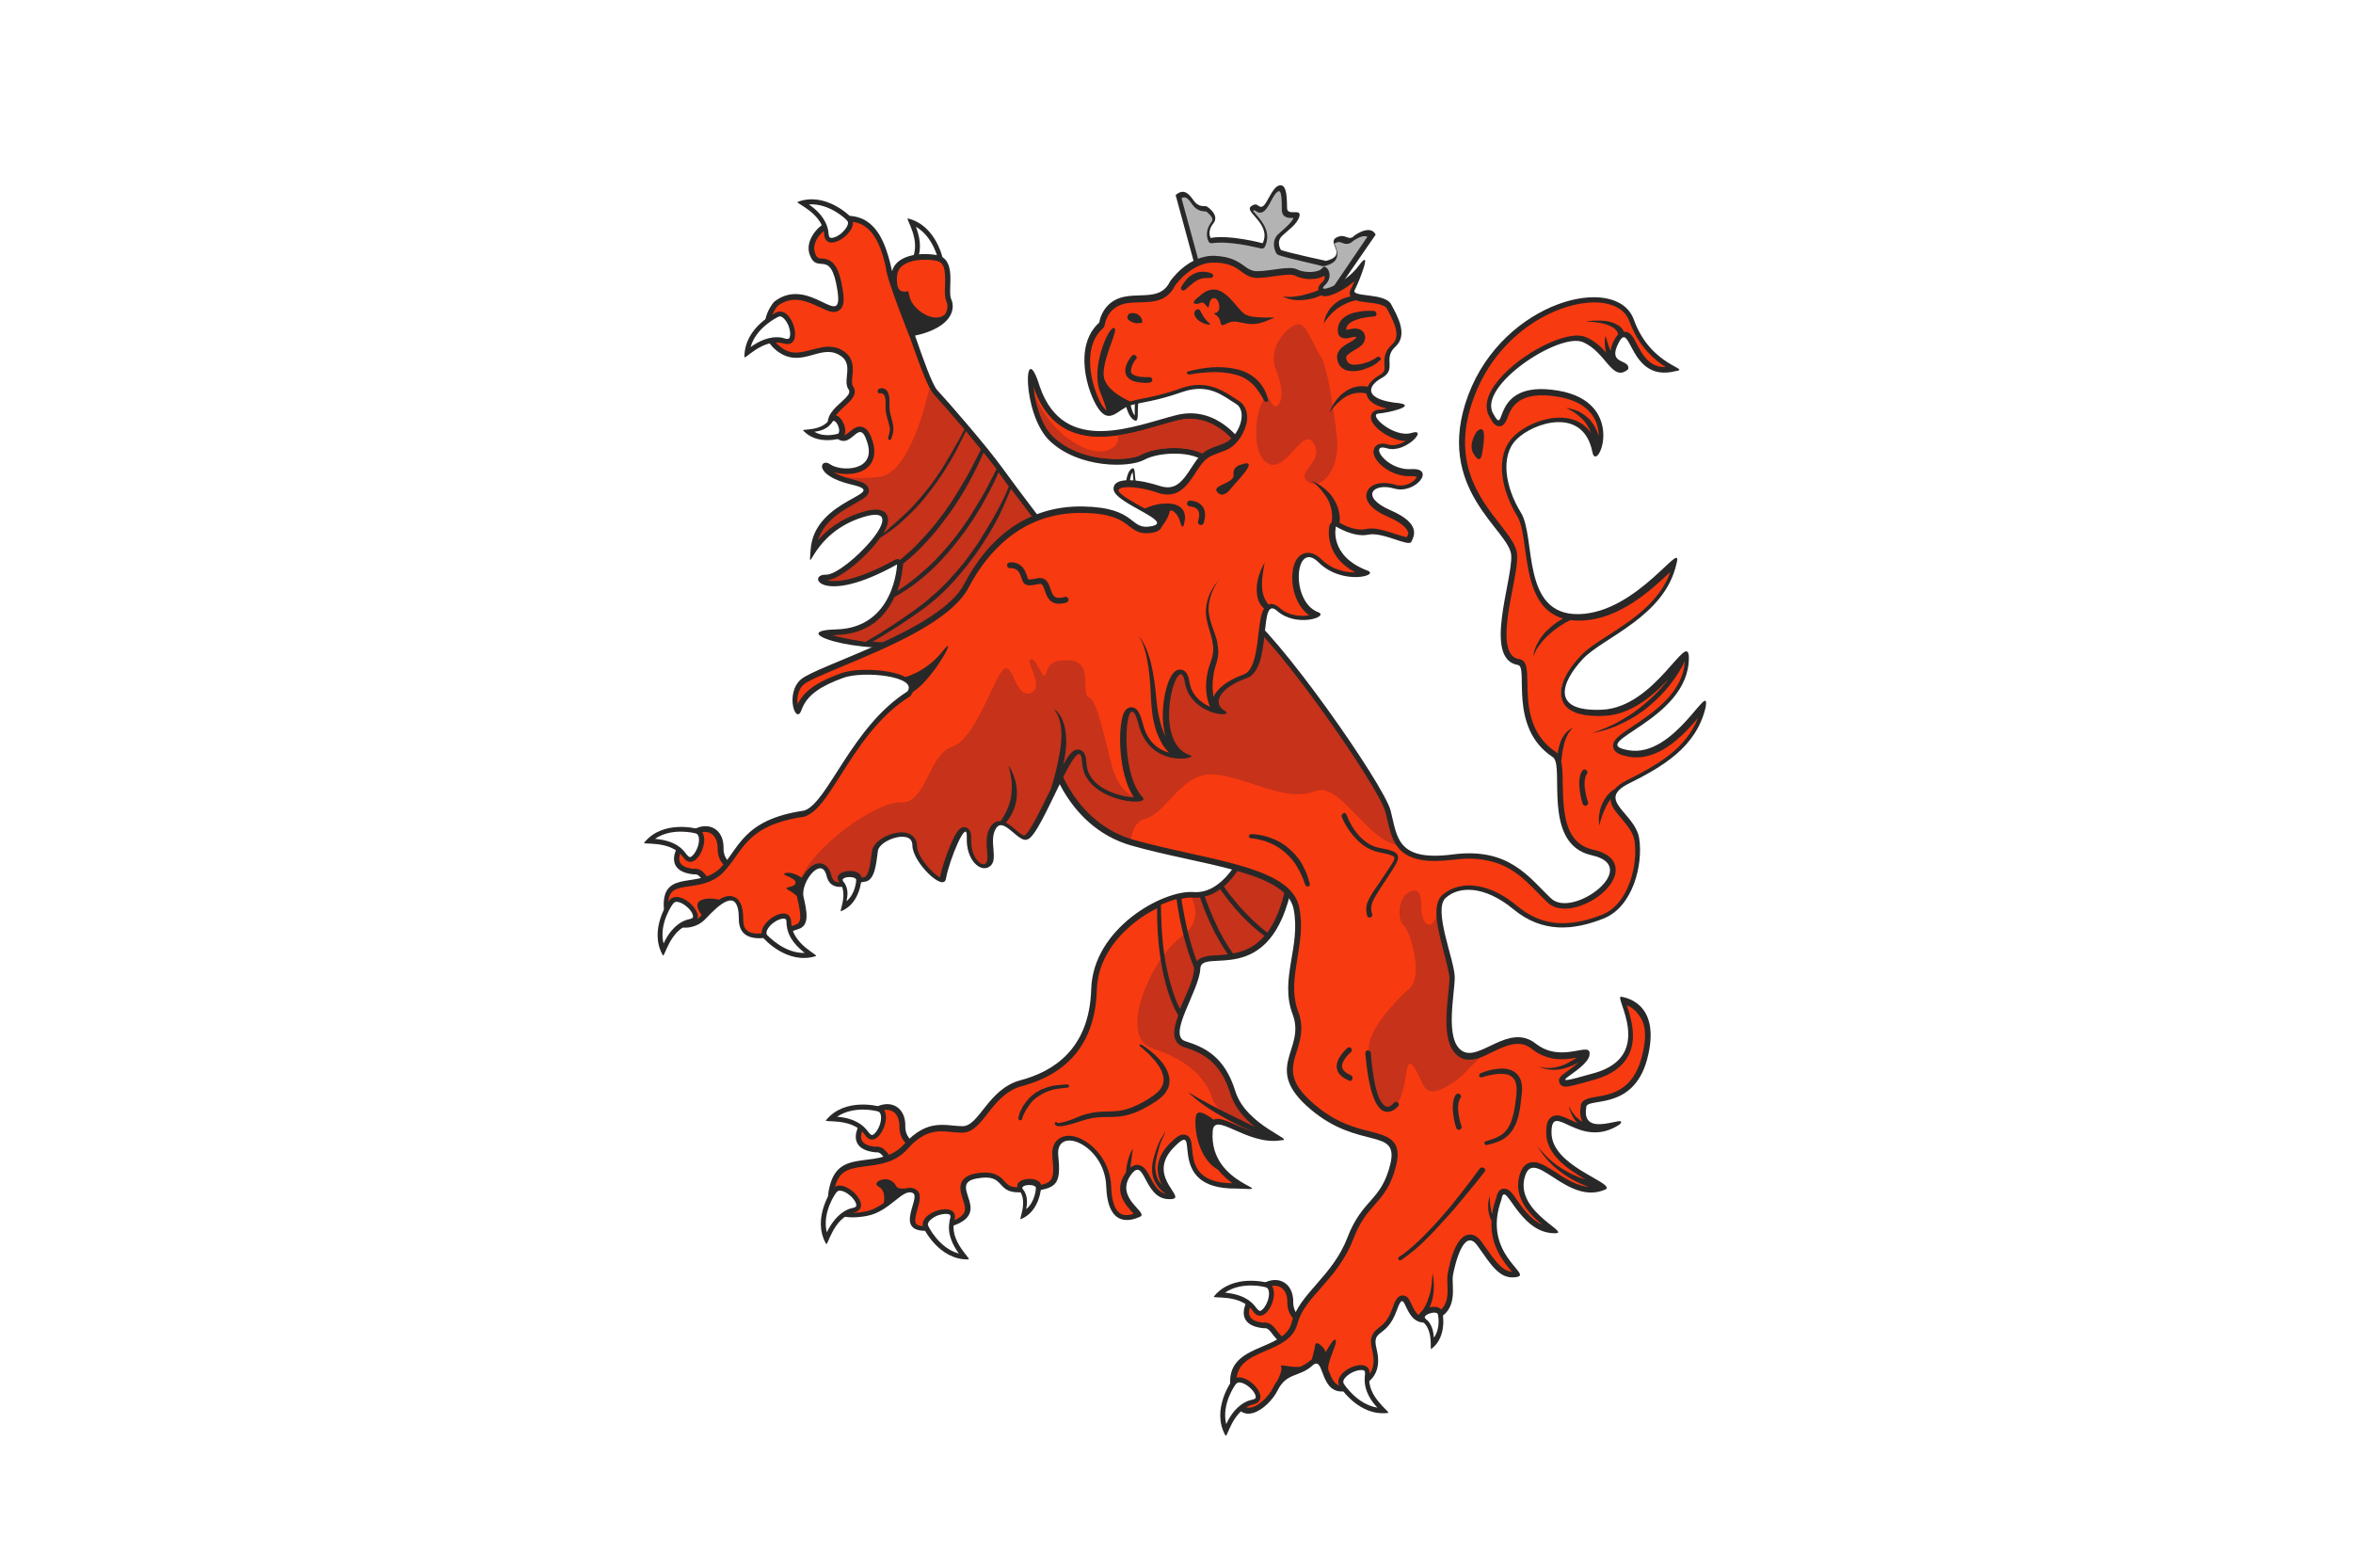 <?xml version="1.0" encoding="utf-8"?>
<!-- Generator: Adobe Illustrator 22.0.1, SVG Export Plug-In . SVG Version: 6.00 Build 0)  -->
<svg version="1.1" id="레이어_2" xmlns="http://www.w3.org/2000/svg" xmlns:xlink="http://www.w3.org/1999/xlink" x="0px"
	 y="0px" viewBox="0 0 800 533" style="enable-background:new 0 0 800 533;" xml:space="preserve">
<style type="text/css">
	.st0{fill:#FFFFFF;}
	.st1{fill:#282828;}
	.st2{fill:#B3B3B3;}
	.st3{fill:#F83A10;}
	.st4{fill:#C6321A;}
	.st5{fill:none;stroke:#282828;stroke-width:2;stroke-linecap:round;stroke-linejoin:round;stroke-miterlimit:10;}
</style>
<g>
	<rect class="st0" width="800" height="533"/>
	<g>
		<path class="st1" d="M406.4,90.9c0,0,22.6,12.4,47.5,8.9l13.8-20c0,0-1.2-3.7-7.1,0.2c-2.2,2.4-3-1-6.3,0.8
			c-3.3,1.8,4.2,6-3.5,7.9c0,0-12.9-2.8-15.3-3.7c0,0-1.7-2.7,0.3-4.7c2-2,5.2-3.9,6-6.8c0.7-2.8-4.1,0.1-4.2-2.7
			c-0.1-2.8,0.1-8.2-2.5-7.8c-2.6,0.5-4.1,6.1-5.7,7.1c-1.6,1-1.7-1.8-4.1,0.1c-2.4,1.9,7.1,5.9,4,12.5c0,0-11.2-3-17.7-1.8
			c0,0-1.3-2.2,0.9-4.9c2.2-2.7-1.5-5.4-2.2-5.8c-0.7-0.4-2.7,0.6-4.6-2.2s-3.6-3.7-6-1.7L406.4,90.9z"/>
		<path class="st2" d="M446.3,99.2c-19,0.5-35.5-7.5-38.4-9.1l-6.2-22.7c0.3-0.2,0.6-0.3,0.9-0.3c0.5,0,1.3,0.2,2.6,2.2
			c1.7,2.5,3.6,2.5,4.6,2.6c0.1,0,0.2,0,0.3,0c0.8,0.6,2,1.7,2.1,2.6c0,0.2,0,0.5-0.3,1c-2.2,2.7-1.6,5.5-1,6.6
			c0.2,0.4,0.6,0.6,1,0.6c0,0,0.1,0,0.1,0c0.7-0.1,1.5-0.2,2.4-0.2c6.1-0.2,14.3,2,14.4,2c0.1,0,0.2,0,0.3,0c0.4,0,0.8-0.3,1-0.7
			c2.2-4.8-1-8.5-2.9-10.7c-0.4-0.5-0.9-1-1.2-1.4c0.3-0.2,0.5-0.2,0.5-0.2c0.1,0,0.2,0.1,0.4,0.2c0.3,0.2,0.8,0.6,1.5,0.6
			c0.4,0,0.8-0.1,1.2-0.4c0.9-0.6,1.6-1.8,2.4-3.3c0.8-1.5,1.8-3.4,2.8-3.6c0,0,0.1,0,0.1,0c0.1,0,0.1,0,0.2,0.1
			c0.7,0.7,0.7,3.9,0.7,5.4c0,0.3,0,0.6,0,0.9c0.1,2.8,2.5,2.7,3.6,2.7c0.1,0,0.3,0,0.4,0c-0.6,1.4-2.1,2.7-3.5,4
			c-0.6,0.5-1.2,1.1-1.8,1.6c-2.2,2.2-1.3,5.2-0.5,6.5c0.2,0.2,0.4,0.4,0.6,0.5c2.4,0.9,14.6,3.6,15.1,3.8c0.1,0,0.2,0,0.3,0
			c0.1,0,0.1,0,0.2,0c2.3-0.6,3.7-1.4,4.2-2.7c0.6-1.5,0.1-2.9-0.3-3.9c-0.1-0.3-0.4-0.9-0.4-1.1c0,0,0.1-0.1,0.2-0.1
			c0.5-0.3,0.9-0.4,1.3-0.4c0.4,0,0.8,0.1,1.2,0.3c0.5,0.2,1,0.4,1.6,0.3c0.8,0,1.5-0.4,2.2-1.1c1.8-1.2,3-1.5,3.7-1.5
			c0.5,0,0.8,0.1,1,0.2l-12.5,18.4C450.6,98.9,448.4,99.1,446.3,99.2C446.3,99.2,446.3,99.2,446.3,99.2z"/>
		<path class="st1" d="M316.1,390.1c0,0-8.4-0.5-8.3-7.1c0.2-6.6-5.1-9.4-10.3-6.4c-5.2,2.9-11.8,14.1,0.3,15.2
			c2.9-0.5,2.9,5.2,9.4,6.3C307.2,398,315.6,392.8,316.1,390.1z"/>
		<path class="st3" d="M306.8,396.1c-2.4-0.6-3.5-2.1-4.6-3.5c-0.9-1.2-1.8-2.4-3.5-2.7c-0.3-0.1-0.6-0.1-1,0
			c-0.3,0-0.6-0.1-0.9-0.1c-2.4-0.4-3.7-1.3-4-2.7c-0.5-2.8,2.7-7.3,5.5-8.8c1.4-0.8,2.7-1.1,3.9-0.9c2.3,0.4,3.6,2.5,3.6,5.6
			c-0.1,4.1,2.5,7.1,7,8.4C311.6,392.7,309.3,394.5,306.8,396.1z"/>
		<path class="st1" d="M298.9,376.2c0,0-11.6-3.2-18,4.6c-1.3,1.1,8.9-1.1,13.2,5.1C298.3,392.1,304.7,377.8,298.9,376.2z"/>
		<path class="st0" d="M284.6,379.7c5.8-4,13.8-1.9,13.9-1.8c0.3,0.1,0.5,0.2,0.6,0.4c0.6,0.7,0.6,2.5,0,4.2
			c-0.7,1.9-1.8,3.2-2.5,3.4c-0.1,0-0.4,0.1-0.9-0.5c0,0,0,0,0,0c-0.1-0.1-0.2-0.2-0.3-0.3c-0.2-0.3-0.5-0.6-0.7-0.9
			C291.9,380.8,287.6,379.9,284.6,379.7z"/>
		<path class="st3" d="M431.8,386.2C431.8,386.2,431.8,386.2,431.8,386.2c-0.1,0.4-0.6,0.7-1,0.6c-0.4,0-0.7-0.1-1.1-0.2
			c-3.5-0.6-6.8-2-9.7-3.3c-2.1-0.9-3.8-1.7-5.2-1.9c-1.1-0.2-2,0-2.6,0.5c-0.7,0.6-1,1.5-1.1,2.8c-0.4,6.8,2.4,12.5,8.4,16.7
			c0.3,0.2,0.5,0.7,0.4,1.1c-0.1,0.4-0.5,0.6-0.9,0.6c-1.5,0-2.9-0.1-4.1-0.3c-9.5-1.6-10.1-8-10.5-12.3c-0.2-2.3-0.5-3.7-1.8-3.9
			c-1-0.2-2.2,0.6-4.4,2.9c-6.6,6.8-2.8,12.6-0.8,15.7l0.1,0.2c0.2,0.3,0.2,0.7,0,1c-0.2,0.3-0.5,0.5-0.9,0.4c-0.1,0-0.2,0-0.4-0.1
			c-3.1-0.5-4.8-3.6-6.2-6.2c-1.2-2.2-1.9-3.5-3.3-3.7c-1.7-0.3-3.1,1.8-3.6,2.6c-3.6,5.4,0.2,9.5,2.4,12l0.4,0.5
			c0.2,0.2,0.3,0.6,0.2,0.9c-0.1,0.3-0.3,0.5-0.6,0.6c-1.4,0.4-2.6,0.6-3.7,0.4c-2.2-0.4-4.9-2.5-5.2-10.5
			c-0.3-9.3-7.3-15.5-12.2-16.3c-1.8-0.3-3.4,0.1-4.5,1.1c-0.8,0.8-1.7,2.2-1.4,5c0.4,4.4,0.6,7.3-1.1,8.9c-1.6,1.5-4.4,1.8-9.6,2.3
			c-1.4,0.1-2.6,0.1-3.5,0c-2-0.3-2.8-1.2-3.7-2.2c-0.9-1-2-2.2-4.2-2.6c-1.3-0.2-2.9-0.1-4.9,0.2c-2,0.4-3.2,1.1-3.9,2.1
			c-0.9,1.5-0.3,3.4,0.3,5.2c0.6,1.9,1.3,3.9,0.3,5.6c-1,1.8-3.8,3.1-8.2,4.1c-3.2,0.7-5.7,0.9-7.4,0.6c-1.2-0.2-1.9-0.6-2.3-1.2
			c-0.8-1.2-0.3-3.3,0.5-5.9c0.8-2.8,1.2-4.8-0.5-5.6c-0.2-0.1-0.5-0.2-0.8-0.2c-2-0.3-3.8,1.1-6.2,3c-2.5,2-5.3,4.3-9.1,5
			c-2.7,0.5-5.1,0.6-7,0.3c-2.1-0.3-3.6-1.2-4.4-2.5c-1.1-1.8-1-4.5,0.1-8.1c1.8-5.5,5.4-6.2,11.2-6.9c4.4-0.6,9.5-1.2,13.4-5.6
			c6.3-7,11.1-6.5,15.9-6.1c1.1,0.1,2.3,0.2,3.4,0.2c3,0,5.1-2.7,7.7-6c3-3.8,6.4-8.2,12.1-9.7c15.9-4.3,24.3-15,24.8-31.9
			c0.3-10.1,6.2-17.5,11.1-21.9c3.3-3,6.9-5.3,10.4-7c0.5-0.2,1-0.5,1.5-0.7c1.8-0.8,3.6-1.4,5.2-1.8c0.5-0.1,1-0.2,1.5-0.3
			c1.2-0.2,2.3-0.3,3.2-0.4c0.3,0,0.6,0,0.9,0c0.7,0.1,1.4,0,2,0c0.5,0,1.1-0.1,1.6-0.3c1.8-0.4,3.5-1.3,5-2.4
			c0.4-0.3,0.9-0.6,1.3-1c3.2-2.7,5.4-6.3,6.6-8.4c0.1-0.2,0.3-0.4,0.6-0.5c0.1,0,0.3,0,0.4,0c0.1,0,0.2,0.1,0.3,0.1l14.3,8.7
			c0.3,0.2,0.5,0.6,0.4,1c-1.6,7.5-3.8,12.6-6.5,16.1c-0.3,0.4-0.6,0.8-0.9,1.2c-3.4,4-7.3,5.6-10.9,6.2c-0.6,0.1-1.2,0.2-1.7,0.3
			c-1.5,0.2-2.9,0.3-4.1,0.3c-3.4,0.2-5.9,0.4-6.6,2.3l0,0c-0.1,0.3-0.2,0.7-0.2,1.2c0,0.5-0.1,1.1-0.2,1.7c-0.5,2.6-1.9,5.8-3.3,9
			c-0.6,1.5-1.2,2.9-1.8,4.2c-0.2,0.6-0.5,1.2-0.7,1.8c-1,2.9-1.4,5.3-0.7,7c0.4,0.9,1.2,1.5,2.2,1.9c6.4,2,12.9,5,16.4,16.4
			c2.1,6.7,8,11.1,12.3,13.9C431.8,385.3,431.9,385.8,431.8,386.2z"/>
		<path class="st1" d="M346.2,380.2c0.2-0.9,0.4-1.7,0.8-2.5c0.2-0.4,0.4-0.8,0.6-1.2c0.2-0.4,0.4-0.8,0.7-1.1
			c1-1.5,2.2-2.8,3.7-3.8c0.4-0.3,0.8-0.5,1.2-0.7c0.4-0.2,0.8-0.5,1.2-0.6l1.3-0.5c0.4-0.1,0.9-0.3,1.4-0.4l0.7-0.2
			c0.2-0.1,0.5-0.1,0.7-0.1l1.4-0.2c1-0.1,1.9-0.1,2.9-0.2c0.3,0,0.6,0.2,0.7,0.5c0,0.3-0.2,0.5-0.5,0.6l-0.1,0
			c-0.9,0.1-1.8,0.2-2.7,0.3l-1.3,0.2c-0.2,0-0.4,0.1-0.6,0.1l-0.6,0.2c-1.7,0.4-3.2,1.2-4.6,2.1c-0.3,0.2-0.7,0.5-1,0.7l-0.9,0.8
			l-0.8,0.9l-0.7,1c-0.2,0.3-0.4,0.7-0.7,1c-0.2,0.4-0.4,0.7-0.6,1.1c-0.4,0.7-0.7,1.5-0.9,2.2l0,0.1c-0.1,0.3-0.4,0.4-0.7,0.4
			C346.4,380.8,346.2,380.5,346.2,380.2z"/>
		<path class="st4" d="M431.8,386.2c-8.2-2.9-17.9-7.4-19.4-12.2c-2.5-8-9.1-13.8-20.7-17.6c-11.7-3.8-0.6-30.4,10.1-38
			c6.2-4.4,5-10.1,3-14c0.3,0,0.6,0,0.9,0c8.6,0.6,14.4-8.2,16.4-12.1c0.1-0.2,0.3-0.4,0.6-0.5c0.1,0,0.3,0,0.4,0
			c0.1,0,0.2,0.1,0.3,0.1l14.3,8.7c0.3,0.2,0.5,0.6,0.4,1c-4.9,23.2-16.5,23.8-24.2,24.2c-4.1,0.2-6.7,0.5-6.9,3.5
			c-0.1,2.8-1.8,6.8-3.5,10.7c-2.3,5.5-4.4,10.2-3.1,13c0.4,0.9,1.2,1.5,2.2,1.9c6.4,2,12.9,5,16.4,16.4c2.1,6.7,8,11.1,12.3,13.9
			C431.8,385.3,431.9,385.8,431.8,386.2z"/>
		<path class="st1" d="M388.3,355.3c2.1,1.4,4.1,2.9,5.8,4.8c1.7,1.8,3.2,4.1,3.5,6.7c0.1,1.3-0.1,2.7-0.8,3.8
			c-0.6,1.2-1.5,2.1-2.5,2.9c-0.5,0.4-1,0.8-1.5,1.1l-1.6,1c-0.5,0.3-1.1,0.6-1.6,0.9c-0.6,0.3-1.1,0.6-1.7,0.9
			c-2.2,1.1-4.7,1.9-7.2,2.2c-2.5,0.3-5,0.1-7.4,0.3c-1.2,0.1-2.4,0.3-3.6,0.6c-0.6,0.2-1.2,0.4-1.7,0.5l-1.8,0.6
			c-1.2,0.4-2.4,0.7-3.6,1c-0.6,0.1-1.2,0.3-1.9,0.3c-0.3,0-0.7,0-1,0c-0.2,0-0.4-0.1-0.6-0.2c-0.2-0.1-0.5-0.3-0.5-0.8
			c0-0.3,0.3-0.4,0.5-0.4c0.3,0,0.4,0.3,0.4,0.5c0-0.2,0-0.2,0-0.2c0.1,0,0.2,0,0.3,0c0.2,0,0.5,0,0.8-0.1c0.6-0.1,1.1-0.2,1.7-0.4
			c1.2-0.3,2.3-0.7,3.4-1.2l1.7-0.7c0.6-0.2,1.2-0.4,1.8-0.6c1.3-0.3,2.5-0.6,3.8-0.7c2.6-0.3,5.1-0.1,7.3-0.4
			c2.3-0.3,4.5-1.1,6.6-2.1c0.5-0.2,1-0.6,1.6-0.8c0.5-0.3,1-0.6,1.5-0.9l1.5-1c0.5-0.3,1-0.6,1.4-1c1.8-1.4,2.9-3.2,2.7-5.2
			c-0.1-1-0.4-2-0.9-3c-0.5-1-1.2-2-1.9-2.9c-0.8-0.9-1.6-1.8-2.4-2.6c-0.9-0.8-1.8-1.6-2.7-2.4l-0.1,0c-0.2-0.2-0.2-0.5-0.1-0.7
			C387.8,355.2,388.1,355.2,388.3,355.3z"/>
		<path class="st1" d="M420,371c-3.7-12-10.7-15-17-17c-6.3-2,4.8-17.2,5.1-24.7c0.3-7.5,24.2,7.8,31.3-28.8L422.2,290
			c0,0-6.1,14.1-16.4,13.3c-10.3-0.8-34.2,12.3-34.8,33s-13.2,28.1-24.1,31c-10.9,2.9-14,15.6-19.6,15.6c-5.7,0-11.8-2.9-19.9,6.1
			c-8.1,9.1-21,1.2-24.9,12.9c-3.8,11.7,4.4,13,12.3,11.5c7.8-1.5,12-9.4,15.5-7.8s-9.4,16.4,10.3,12.1c19.6-4.3,0.6-15,11.4-17
			c10.7-2,5.7,5.7,16.3,4.6c10.6-1.1,12.6-1.7,11.5-12.3c-1.1-10.6,15.8-4,16.3,10.3c0.5,14.3,8.4,11.8,11.5,10.4s-8.4-6.1-3.4-13.8
			c5.1-7.7,4.4,7.4,12.9,7.8s-8.3-7.1,2-17.6s-4.3,14.4,21.3,14c16,0.8-9.4-0.6-8.1-19.3c0.3-7.5,11.5,4.8,23.2,2.9
			C440.9,387.7,423.7,382.9,420,371z M402.7,339.5c-0.5,1.2-1,2.4-1.5,3.5c-0.5-1-1-1.9-1.4-3c-1.6-4.1-2.7-8.4-3.5-12.7
			c-0.8-4.3-1.2-8.8-1.4-13.2c-0.1-2.2-0.2-4.3-0.2-6.5c1.9-0.8,3.7-1.5,5.3-1.9c0.2,1.1,0.3,2.2,0.5,3.2c0.7,4.4,1.7,8.8,3,13.1
			c0.7,2.4,1.6,4.8,2.5,7.1C406,331.8,404.4,335.8,402.7,339.5z M422.9,292.6l14.3,8.7c-1.5,7.3-3.8,12.3-6.3,15.8
			c-0.1-0.1-0.3-0.2-0.4-0.3c-3.5-2.7-6.6-5.8-9.5-9.1c-1.7-2-3.4-4.1-4.9-6.3C419.4,298.5,421.7,294.8,422.9,292.6z M414.8,302.3
			c1.6,2.2,3.2,4.3,4.9,6.3c2.9,3.4,6.2,6.6,9.8,9.3c0.1,0.1,0.3,0.2,0.4,0.3c-3.3,3.9-7.1,5.3-10.7,6c-2.3-3.2-4.2-6.6-5.8-10.1
			c-1.4-3-2.7-6.1-3.8-9.3C411.5,304.4,413.3,303.5,414.8,302.3z M405.6,305.2c0.8,0.1,1.6,0,2.4-0.1c1.1,3.3,2.4,6.5,3.9,9.7
			c1.6,3.3,3.4,6.6,5.6,9.7c-1.3,0.1-2.5,0.2-3.6,0.3c-2.7,0.1-5.7,0.3-7,2.1c-0.6-1.7-1.2-3.4-1.7-5.1c-1.3-4.2-2.2-8.6-3-12.9
			c-0.2-1.1-0.4-2.2-0.5-3.3C403.2,305.2,404.5,305.1,405.6,305.2z M420.4,382.5c-2.1-0.9-3.9-1.7-5.4-2c-0.9-0.2-1.7-0.1-2.4,0.2
			c0,0,0,0,0,0c0,0-4.5-3.7-5.7-2s-0.6,14.6,7.2,19c0,0,0,0,0,0c1.5,1.9,3.3,3.4,4.9,4.6c-1.4,0-2.8-0.1-4-0.3
			c-8.8-1.5-9.3-7.3-9.7-11.5c-0.2-2.1-0.4-4.4-2.5-4.7c-1.6-0.3-3,0.9-5.2,3.1c-5.4,5.5-4.3,10.5-2.6,14c-0.3-0.4-0.6-0.8-0.9-1.2
			c-1-1.6-1.4-3.7-1.3-5.6c0.2-2,0.8-4,1.3-6c0.3-1,0.6-2,1.1-2.9c0.2-0.5,0.5-0.9,0.7-1.5c0.1-0.5,0.2-1,0.3-1.6
			c-0.1,0.5-0.3,1-0.5,1.5c-0.2,0.5-0.5,0.9-0.8,1.3c-0.6,0.9-1,1.9-1.4,2.9c-0.4,1-0.7,2-1,3c-0.2,0.5-0.3,1-0.4,1.5
			c-0.1,0.5-0.3,1.1-0.3,1.6c-0.3,2.2,0,4.5,1.2,6.5c0.8,1.4,2,2.6,3.3,3.5c-2.5-0.6-4-3.2-5.2-5.6c-1.1-2.1-2.1-3.9-4-4.2
			c-1.1-0.2-2,0.3-2.8,0.9c0.1-0.5,0.1-1,0.2-1.5c0.2-1.7,0.5-3.4,0.7-5.1c-0.9,1.5-1.5,3.2-1.9,4.9c-0.2,1.1-0.4,2.2-0.5,3.3
			c-0.1,0.2-0.2,0.3-0.3,0.5c-4,6,0.2,10.6,2.5,13.1c0.1,0.1,0.3,0.3,0.4,0.5c-1.2,0.4-2.3,0.5-3.2,0.4c-3.4-0.6-4.3-5.6-4.4-9.6
			c-0.3-9.8-7.8-16.3-13-17.2c-2.1-0.4-4,0.1-5.3,1.3c-1,0.9-2,2.6-1.7,5.8c0.9,9.1,0.1,9.2-9.8,10.2c-1.3,0.1-2.4,0.1-3.3,0
			c-1.6-0.3-2.3-1-3.1-1.9c-1-1.1-2.2-2.4-4.8-2.9c-1.4-0.2-3.1-0.2-5.2,0.2c-2.2,0.4-3.7,1.3-4.5,2.6c-1.1,1.9-0.4,4,0.2,6
			c0.6,1.8,1.2,3.5,0.4,4.9c-0.9,1.5-3.5,2.8-7.6,3.7c-3.1,0.7-5.5,0.9-7,0.6c-0.9-0.1-1.4-0.4-1.7-0.8c-0.6-1,0.1-3.4,0.6-5.1
			c0.7-2.5,1.6-5.5-1-6.7c-0.3-0.1-0.7-0.2-1-0.3c-0.8-0.1-1.5,0-2.2,0.2l0,0c-4.2,0.2-2.3-1.3-4.9-2.7c-2.6-1.4-6.7,0.8-4.1,2.1
			c2.6,1.4,1.7,5.5,1.6,5.6c-1.8,1.2-3.7,2.3-6.1,2.8c-2.6,0.5-4.9,0.6-6.7,0.3c-1.8-0.3-3.1-1-3.7-2.1c-0.9-1.5-0.8-4.1,0.2-7.3
			c1.6-5,4.9-5.6,10.5-6.3c4.6-0.6,9.8-1.2,14-5.9c5.9-6.6,10.4-6.2,15.1-5.7c1.1,0.1,2.3,0.2,3.5,0.2c3.4,0,5.8-2.9,8.5-6.4
			c2.9-3.7,6.2-7.9,11.7-9.4c16.4-4.4,25-15.4,25.5-32.7c0.3-9.8,6-16.9,10.8-21.2c3.1-2.8,6.5-5,9.7-6.6c0,1.9,0,3.9,0.1,5.8
			c0.2,4.5,0.6,8.9,1.4,13.4c0.8,4.4,1.9,8.8,3.6,13c0.6,1.4,1.3,2.9,2.1,4.2c-1.2,3.4-1.9,6.3-0.9,8.4c0.5,1.1,1.5,2,2.8,2.4
			c6.1,1.9,12.4,4.8,15.8,15.8c1.5,4.9,5,8.6,8.4,11.4c-0.6-0.3-1.2-0.6-1.8-0.9c-2.4-1.2-4.7-2.3-7.1-3.5c-2.4-1.2-4.7-2.3-7-3.6
			c-2.3-1.2-4.6-2.5-6.9-3.9c1.9,1.8,4,3.5,6.2,5c2.2,1.5,4.5,2.8,6.8,4.1c3.3,1.8,6.8,3.5,10.3,4.9
			C424.8,384.4,422.5,383.4,420.4,382.5z"/>
		<path class="st1" d="M283,404.3c0,0-7.1,9.7-2.2,18.5c0.6,1.6,2.2-8.7,9.5-10.5S286.6,399.5,283,404.3z"/>
		<path class="st1" d="M354,403.4c0,0-0.3,8.4-6.9,11.1c-1,0.6,2.6-5.8-0.6-9.9C343.2,400.5,354.1,399.2,354,403.4z"/>
		<path class="st0" d="M348.9,411.1c3.1-2.5,3.3-7.1,3.3-7.1c0-0.2,0-0.3-0.1-0.4c-0.3-0.5-1.2-0.7-2.3-0.7c-1.1,0-2,0.4-2.2,0.8
			c0,0.1-0.1,0.2,0.1,0.5c0,0,0,0,0,0c0,0.1,0.1,0.1,0.1,0.2c0.1,0.2,0.3,0.3,0.4,0.5C349.5,407,349.2,409.5,348.9,411.1z"/>
		<path class="st1" d="M448,449.9c0,0-8.4-0.5-8.3-7.1s-5.1-9.4-10.3-6.4s-11.8,14.1,0.3,15.2c2.9-0.5,2.9,5.2,9.4,6.3
			C439.1,457.9,447.5,452.6,448,449.9z"/>
		<path class="st3" d="M438.7,455.9c-2.4-0.6-3.5-2.1-4.6-3.5c-0.9-1.2-1.8-2.4-3.5-2.7c-0.3-0.1-0.6-0.1-1,0
			c-0.3,0-0.6-0.1-0.9-0.1c-2.4-0.4-3.7-1.3-4-2.7c-0.5-2.8,2.7-7.3,5.5-8.8c1.4-0.8,2.7-1.1,3.9-0.9c2.3,0.4,3.6,2.5,3.6,5.6
			c-0.1,4.1,2.5,7.1,7,8.4C443.5,452.5,441.2,454.3,438.7,455.9z"/>
		<path class="st1" d="M430.8,436.1c0,0-11.6-3.2-18,4.6c-1.3,1.1,8.9-1.1,13.2,5.1C430.3,452,436.6,437.7,430.8,436.1z"/>
		<path class="st0" d="M416.5,439.5c5.8-4,13.8-1.9,13.9-1.8c0.3,0.1,0.5,0.2,0.6,0.4c0.6,0.7,0.6,2.5,0,4.2
			c-0.7,1.9-1.8,3.2-2.5,3.4c-0.1,0-0.4,0.1-0.9-0.5c0,0,0,0,0,0c-0.1-0.1-0.2-0.2-0.3-0.3c-0.2-0.3-0.5-0.6-0.7-0.9
			C423.8,440.6,419.5,439.8,416.5,439.5z"/>
		<path class="st3" d="M558.3,344.4c-1.1-1.7-2.7-3-4.6-3.8c-0.1,0-0.1,0-0.2-0.1c-0.3,0-0.6,0-0.8,0.2c-0.3,0.2-0.4,0.6-0.2,1
			c1.3,3.7,3.6,10.7,0.6,16.4c-1.8,3.5-5.4,6.1-10.6,7.6c-7.7,2.2-9.4,2.5-10.2,2.4c-0.5-0.1-0.8-0.4-0.9-0.8
			c-0.2-0.8,0.3-1.2,2.4-2.7c2.4-1.8,5-3.8,5.6-5.5c0.1-0.3,0-0.6-0.2-0.9c-0.1-0.2-0.3-0.3-0.6-0.3c-0.1,0-0.2,0-0.3,0
			c-0.5,0.1-1.2,0.2-1.9,0.3c-2.1,0.4-5.1,0.9-8.2,0.4c-2.4-0.4-4.7-1.4-6.7-3c-1.3-1-2.6-1.6-4-1.8c-3.5-0.6-7,1.1-10.5,2.7
			c-0.8,0.4-1.6,0.8-2.4,1.1c-2.2,0.9-4.2,1.6-6.1,1.3c-0.7-0.1-1.4-0.4-2-0.8c-5.1-3.3-4-13.3-3.3-20.6c0.2-2.1,0.4-3.9,0.4-5.2
			c0-1.8-0.9-5.2-1.8-8.7c-1.4-5.3-2.8-10.7-2.6-14.5c0.1-1.3,0.3-2.4,0.8-3.3c0.2-0.3,0.3-0.5,0.5-0.8c0.1-0.1,0.2-0.3,0.4-0.4
			c2.8-2.5,6.8-3.5,11.2-2.8c4.2,0.7,8.6,2.9,13,6.6c3.8,3.1,7.7,5,12,5.7c5.2,0.9,11,0,17.7-2.6c9.5-3.7,12.9-17.9,11.5-26.3
			c-0.5-3.1-2.7-5.6-4.6-7.9c-2.1-2.4-3.9-4.5-3.4-6.9c0.4-1.8,1.9-3.3,4.9-4.8c10.5-5.2,20.3-10.8,24.4-21.5c0.2-0.4,0-0.9-0.4-1.1
			c-0.1-0.1-0.2-0.1-0.3-0.1c-0.3-0.1-0.6,0.1-0.9,0.3c-3.7,4.4-12.5,14.6-22.6,12.9c-3.1-0.5-4.4-1.2-4.7-2.4
			c-0.4-1.7,1.6-3.1,6.1-6.1c7.1-4.7,17.7-11.8,18.2-23c0-0.4-0.2-0.7-0.6-0.9c-0.1,0-0.1-0.1-0.2-0.1c-0.3-0.1-0.6,0-0.8,0.3
			c-0.7,0.8-1.6,1.8-2.4,2.6c-5,5.7-13.5,15.3-24.5,15.8c-2.4,0.1-4.6,0-6.4-0.3c-3.8-0.6-6.2-2.2-7-4.6c-1.7-5.1,4.2-11.9,6-13.8
			c2.2-2.3,5.5-4.5,9.4-7c7.9-5.1,17.7-11.5,21.5-22.1c0.1-0.4,0-0.9-0.4-1.1c-0.1-0.1-0.2-0.1-0.4-0.1c-0.3,0-0.6,0-0.8,0.2
			l-0.3,0.3c-5.9,5.5-16.8,15.7-29.5,16c-1.3,0-2.6,0-3.7-0.2c-11.2-1.9-12.8-13.8-14.2-23.3c-0.6-4.6-1.2-8.9-2.7-11.4
			c-5.2-8.4-7.7-19.7-1.4-26c3.7-3.7,11.3-7,17.5-5.9c3.3,0.5,7.6,2.5,9.5,8.9c0.1,0.3,0.4,0.6,0.7,0.7c0.1,0,0.1,0,0.2,0
			c0.4,0,0.8-0.3,0.9-0.7c0.3-1.1,0.9-4.1,0-7.5c-1.5-5.6-6.4-9.3-14.1-10.5c-14.4-2.4-17,4.5-18.2,7.8c-0.6,1.7-1.1,2.4-2.1,2.2
			c-0.7-0.1-1.3-0.8-2.5-2.9c-1.4-2.6-0.8-5.9,1.9-9.6c6.1-8.6,21.6-17.4,28.6-16.3c0.4,0.1,0.9,0.2,1.2,0.3c3.6,1.5,6.1,4.4,8,6.7
			l0.6,0.7c0.1,0.2,0.3,0.3,0.6,0.3c0.2,0,0.5,0,0.7-0.1c0.4-0.3,0.5-0.8,0.3-1.2c-0.1-0.1-0.1-0.3-0.2-0.5c-0.4-1.3-0.1-3,1.1-5.3
			c0.6-1.1,1.5-2.4,2.7-2.2c1.1,0.2,1.8,1.3,2.9,3.5c1.6,3,4,7.5,8.9,8.4c0.6,0.1,1.2,0.1,1.9,0.1c0.4,0,0.8-0.3,0.9-0.7
			c0.1-0.4-0.1-0.8-0.4-1c-5.6-3.5-9.6-8.6-12-15c-1.7-4.6-5.9-6.2-9.2-6.8c-12.8-2.1-36.3,8.2-45.3,32.4c-8.3,22.2,1.7,35,9.1,44.4
			c3,3.9,5.4,6.9,5.6,9.7c0.1,2.6-0.6,6.6-1.5,11.3c-1.6,8.3-3.5,18.6-0.4,23c0.8,1.2,2,1.9,3.5,2.1c1.9,0.3,2,2.6,2.1,6.9
			c0.1,7.2,0.2,18,10.1,24.5c1.9,1.1,1.9,4.5,2,9.7c0.1,11.6,1.1,21.4,11.1,23.6c6.8,1.5,7.2,5,6.8,7c-1.1,5.8-11.3,12.1-17.9,11
			c-1.4-0.2-2.6-0.8-3.6-1.7c-1.1-1-2.1-2.1-3.2-3.2c-4.8-4.9-9.9-10.1-18.8-11.6c-3.2-0.5-6.8-0.6-10.7-0.1
			c-4.3,0.5-7.8,0.6-10.6,0.1c-3.7-0.6-6.1-2.1-7.6-4.1c-1.9-2.4-2.6-5.6-3.3-8.8c-0.2-0.9-0.4-1.8-0.7-2.8
			c-2.2-8.4-36.3-57.7-48.7-66.7c-0.1-0.1-0.3-0.1-0.4-0.2c-0.2,0-0.5,0-0.7,0.2l-64.5,46.1c-0.3,0.2-0.5,0.6-0.4,1
			c1.5,5.6,8,24.3,27.1,30.1c0.2,0.1,0.4,0.1,0.6,0.2c6.2,1.8,12.8,3.2,19.2,4.6c18.5,4.1,34.5,7.6,36.5,17.5
			c1.2,6,0.3,11.6-0.6,17.1c-1.1,6.4-2.1,12.4,0.3,18.7c1.9,5,0.6,9.1-0.5,12.8c-1.8,5.8-3.4,10.8,6.3,19.1
			c7.5,6.4,14.3,8.1,19.3,9.4c5.8,1.5,10,2.5,8.1,10.3c-1.7,6.9-4.3,9.9-7.1,13.1c-2.5,2.9-5.1,5.8-7.5,12c-2.6,7-7,11.9-10.8,16.3
			c-3.7,4.3-6.9,7.9-8.2,12.6c-1.2,4.7-5.6,6.6-10.3,8.6c-5.9,2.5-11.5,4.9-10.4,13.2c0.5,3.3,1.6,7.4,4.5,7.9
			c3.5,0.6,8-3.9,9.7-7.4c1.9-4,4.5-5,7-6c1.6-0.6,3.3-1.3,5-2.8c0.3-0.3,1.2-1.1,2.3-0.9c1.3,0.2,1.9,1.5,2.6,3.6
			c0.9,2.5,2,5.3,4.8,5.8c0.7,0.1,1.6,0.1,2.5-0.1c4.3-0.9,7.2-2.6,8.6-4.9c1.3-2.1,1.5-4.8,0.6-8.4c-1-3.9,0.1-5,2-6.5
			c1.4-1.1,3.3-2.6,4.9-7.1c0.8-2.3,1.5-4,2.9-3.7c0.9,0.1,1.3,1,1.9,2.4c1.1,2.3,2.3,4.5,4.6,4.9c0.8,0.1,1.8,0,2.8-0.3
			c7.1-2.2,6.9-7.5,6.7-11.8c-0.1-1.3-0.1-2.3,0-3.2c0.4-2.2,2.5-13.3,7.1-12.5c1,0.2,1.9,0.9,2.9,2.1c0.4,0.6,0.9,1.3,1.3,1.9
			l0.1,0.1c3.1,4.4,5.5,7.9,8.9,8.4c0.2,0,0.5,0.1,0.7,0.1c0.4,0,0.7-0.2,0.9-0.5s0.1-0.7-0.1-1l-0.4-0.4c-3-3.6-9.3-11.2-4.8-23.8
			c0-0.1,0-0.1,0-0.2c0.3-1.7,1-2.5,2-2.3c1,0.2,1.8,1.4,3.3,3.3c2.1,2.9,4.9,6.9,9,8.8c0.1,0,0.2,0.1,0.2,0.1
			c0.4,0.1,0.7-0.1,0.9-0.4c0.3-0.4,0.2-0.9-0.2-1.2c-4-3.3-9.1-8.6-7.5-15.4c0.8-3.2,2.4-4.6,4.8-4.2c1.8,0.3,3.9,1.7,6.3,3.2
			c3.1,2,6.7,4.3,10.5,5c1.5,0.3,2.9,0.2,4.3-0.1c0.4-0.1,0.7-0.4,0.7-0.8c0.1-0.4-0.1-0.7-0.4-1c-0.8-0.5-1.7-1-2.5-1.5
			c-5.7-3.3-14.4-8.2-14.4-16c0-2.3,0.4-3.6,1.2-4.4c0.6-0.5,1.3-0.6,2.2-0.5c1,0.2,2.1,0.7,3.5,1.3c1.6,0.8,3.5,1.6,5.6,2.1l0.1,0
			c0.4,0.1,0.8-0.1,1-0.5c0.2-0.4,0.1-0.9-0.2-1.1c-0.3-0.3-0.6-0.6-0.8-0.9c-0.7-1.1-0.9-2.6-0.6-4.5c0,0,0-0.1,0-0.1
			c0-1.8,1.8-2.2,4.7-2.7c4.8-0.8,12.9-2.1,16.1-13.8C560.8,353.2,560.6,348,558.3,344.4z M551.5,124l-0.2-0.1
			c-0.4-0.2-0.9-0.4-1.3-0.7c-0.1-0.1-0.2-0.1-0.4-0.1c-0.3-0.1-0.7,0.1-0.9,0.3c-0.3,0.4-0.3,0.9,0.1,1.3c0.7,0.7,1.3,1,1.9,1.1
			c0.2,0,0.4,0,0.5,0c0.4-0.1,0.7-0.4,0.8-0.8C552.1,124.6,551.9,124.2,551.5,124z"/>
		<path class="st4" d="M475.9,287.5c-11.5-1.5-20.1-22-28.9-18.5c-10.1,4-22.9-4.8-34.1-5.7c-11.2-0.9-16.4,13.3-23.3,15
			c-3.7,0.9-4.9,4.7-5.2,8c-19.1-5.8-25.6-24.5-27.1-30.1c-0.1-0.4,0-0.8,0.4-1l64.5-46.1c0.2-0.1,0.5-0.2,0.7-0.2
			c0.1,0,0.3,0.1,0.4,0.2c12.4,9,46.5,58.3,48.7,66.7c0.2,0.9,0.5,1.9,0.7,2.8C473.3,282,474,285.1,475.9,287.5z"/>
		<path class="st4" d="M504.6,358.6c-5.7,4.3-6.7,7.8-13.9,11.4c-7.2,3.5-6.3-2-10.1-7.4c-3.8-5.4-1.1,12.1-8.1,14.7
			c-7.1,2.6-6.3-13.3-7.1-20.1s9.5-17.3,14-21.3c4.4-4,0.3-18.9-2.1-21.2c-2.5-2.3-2-10.7,2.9-11.8c4.9-1.1,1.4,8.7,4.8,11.2
			c1.9,1.4,3.4-2,4.4-5.1c-0.2,3.9,1.2,9.3,2.6,14.5c0.9,3.6,1.8,6.9,1.8,8.7c0,1.3-0.2,3.1-0.4,5.2c-0.8,7.3-1.8,17.4,3.3,20.6
			c0.6,0.4,1.3,0.6,2,0.8c1.9,0.3,3.9-0.3,6.1-1.3L504.6,358.6z"/>
		<path class="st1" d="M457.8,277c1.3,3.4,3.4,6.8,6.3,9c1.5,1.2,3.2,2,5,2.3c0.9,0.2,1.9,0.4,2.9,0.6c0.9,0.3,1.9,0.5,2.8,1.3
			c0.4,0.4,0.6,1.1,0.5,1.7c-0.1,0.6-0.3,1-0.5,1.5c-0.5,0.9-1,1.7-1.5,2.5c-1,1.6-2.1,3.3-3.2,4.9c-1,1.6-2.1,3.2-3,4.9
			c-0.9,1.7-1.2,3.4-0.6,5c0.2,0.5,0,1-0.5,1.2s-1,0-1.2-0.5c0,0,0,0,0-0.1l0-0.1c-0.3-1.1-0.4-2.2-0.2-3.3c0.2-1.1,0.7-2,1.2-2.9
			c1-1.8,2.1-3.3,3.2-4.9c1.1-1.6,2.1-3.2,3.2-4.8c0.5-0.8,1.1-1.6,1.5-2.4l0.3-0.6c0-0.2,0.1-0.4,0.1-0.5c0-0.1,0-0.1,0-0.2
			c0,0,0-0.1,0-0.1c0-0.1,0-0.1-0.1-0.1c0,0,0-0.1-0.1-0.1c-0.4-0.4-1.3-0.7-2.1-0.9c-0.9-0.2-1.8-0.4-2.8-0.6
			c-2.1-0.4-4-1.3-5.6-2.5c-1.6-1.2-3-2.7-4.2-4.3c-1.2-1.6-2.2-3.3-3-5.2c-0.2-0.5,0-1,0.5-1.2C457,276.2,457.5,276.4,457.8,277
			C457.7,276.9,457.8,276.9,457.8,277L457.8,277z"/>
		<path class="st1" d="M425.4,283.6c1.2,0,2.4,0.2,3.5,0.4c0.6,0.1,1.1,0.3,1.7,0.4c0.6,0.2,1.1,0.4,1.7,0.6c2.2,0.8,4.3,2,6,3.6
			c0.5,0.4,0.9,0.8,1.3,1.2c0.4,0.4,0.8,0.8,1.2,1.3l1.1,1.4c0.3,0.5,0.6,1,0.9,1.5l0.4,0.8c0.1,0.3,0.2,0.5,0.4,0.8l0.7,1.6
			c0.4,1.1,0.7,2.2,1,3.3c0.1,0.4-0.1,0.8-0.5,0.9c-0.4,0.1-0.7-0.1-0.9-0.4l-0.1-0.1c-0.4-1-0.7-2.1-1.2-3.1l-0.7-1.5
			c-0.1-0.2-0.2-0.5-0.4-0.7l-0.4-0.7c-1-1.9-2.5-3.5-4-4.9c-0.4-0.3-0.8-0.7-1.2-1l-1.3-0.9l-1.4-0.8l-1.5-0.7
			c-0.5-0.2-1-0.4-1.5-0.6c-0.5-0.1-1-0.3-1.6-0.4c-1-0.3-2.1-0.5-3.2-0.6l-0.1,0c-0.4,0-0.7-0.4-0.7-0.8
			C424.7,283.9,425.1,283.6,425.4,283.6z"/>
		<path class="st1" d="M503.4,364.9c1.7-0.7,3.4-1.2,5.1-1.4c1.8-0.3,3.6-0.3,5.4,0.4c0.9,0.4,1.7,1,2.3,1.8c0.6,0.8,1,1.7,1.1,2.6
			c0.4,1.8,0.1,3.6-0.1,5.3c-0.2,1.7-0.4,3.4-0.8,5.2c-0.4,1.7-0.9,3.4-1.9,5c-0.9,1.6-2.3,2.9-3.9,3.8c-1.6,0.8-3.4,1.3-5.1,1.7
			c-0.4,0.1-0.7-0.2-0.8-0.5c-0.1-0.3,0.1-0.7,0.5-0.8l0.1,0c1.6-0.5,3.2-1,4.6-1.8c1.4-0.8,2.4-1.9,3.1-3.2
			c0.8-1.3,1.2-2.9,1.6-4.5c0.4-1.6,0.6-3.3,0.8-4.9c0.2-1.7,0.4-3.3,0.1-4.8c-0.3-1.5-1-2.6-2.3-3.2c-1.3-0.6-3-0.6-4.6-0.4
			c-1.6,0.2-3.3,0.6-4.8,1.1l-0.1,0c-0.3,0.1-0.7-0.1-0.8-0.4C502.9,365.4,503.1,365,503.4,364.9z"/>
		<path class="st1" d="M496.5,373.4c0,0-0.1,0.2-0.2,0.3c-0.1,0.2-0.2,0.3-0.2,0.5c-0.1,0.4-0.2,0.7-0.3,1.2c-0.1,0.8-0.1,1.6,0,2.5
			c0.1,0.8,0.2,1.7,0.4,2.5c0.2,0.8,0.4,1.7,0.7,2.5l0,0c0.2,0.5-0.1,1-0.6,1.2c-0.5,0.2-1-0.1-1.2-0.6c0,0,0,0,0,0
			c-0.3-0.9-0.5-1.8-0.7-2.7c-0.2-0.9-0.3-1.8-0.4-2.8c-0.1-0.9-0.1-1.9,0-2.9c0.1-0.5,0.2-1,0.3-1.5c0.1-0.2,0.2-0.5,0.3-0.7
			c0.1-0.3,0.2-0.5,0.5-0.8c0.4-0.4,0.9-0.4,1.3,0S496.9,373,496.5,373.4z"/>
		<path class="st1" d="M539.5,263.2c0,0-0.1,0.2-0.2,0.3c-0.1,0.2-0.2,0.3-0.2,0.5c-0.1,0.4-0.2,0.7-0.3,1.2c-0.1,0.8-0.1,1.6,0,2.5
			c0.1,0.8,0.2,1.7,0.4,2.5c0.2,0.8,0.4,1.7,0.7,2.5l0,0c0.2,0.5-0.1,1-0.6,1.2c-0.5,0.2-1-0.1-1.2-0.6c0,0,0,0,0,0
			c-0.3-0.9-0.5-1.8-0.7-2.7c-0.2-0.9-0.3-1.8-0.4-2.8c-0.1-0.9-0.1-1.9,0-2.9c0.1-0.5,0.2-1,0.3-1.5c0.1-0.2,0.2-0.5,0.3-0.7
			c0.1-0.3,0.2-0.5,0.5-0.8c0.4-0.4,0.9-0.4,1.3,0C539.8,262.2,539.8,262.8,539.5,263.2z"/>
		<path class="st1" d="M466.1,358.1c0.1,2,0.3,4,0.6,6c0.3,2,0.6,4,1.1,5.9c0.5,1.9,1.1,3.9,2.3,5.3c0.6,0.7,1.2,1.1,1.9,1
			c0.7-0.1,1.4-0.7,2-1.4l0,0c0.4-0.4,0.9-0.4,1.3,0c0.4,0.4,0.4,0.9,0,1.3c0,0,0,0,0,0c-0.8,0.8-1.7,1.6-3.2,1.8
			c-0.7,0.1-1.5-0.1-2-0.4c-0.6-0.3-1-0.8-1.4-1.3c-0.7-0.9-1.2-1.9-1.6-2.9c-0.4-1-0.7-2-1-3c-0.5-2-0.9-4.1-1.2-6.1
			c-0.3-2.1-0.5-4.1-0.7-6.2c0-0.5,0.3-1,0.9-1C465.6,357.2,466.1,357.6,466.1,358.1C466.1,358.1,466.1,358.1,466.1,358.1z"/>
		<g>
			<path class="st1" d="M458.9,367.5c-0.1,0-0.1,0-0.2-0.1c-2.5-1-3.9-2.4-4.2-4.2c-0.5-3.4,3.4-6.7,3.6-6.9c0.4-0.3,1-0.3,1.3,0.1
				c0.3,0.4,0.3,1-0.1,1.3c-0.9,0.8-3.3,3.2-3,5.1c0.2,1.1,1.2,2,3,2.8c0.5,0.2,0.7,0.7,0.5,1.2
				C459.7,367.3,459.3,367.6,458.9,367.5z"/>
		</g>
		<path class="st1" d="M504.8,398.3c-2.1,2.8-4.3,5.4-6.5,8.1c-2.2,2.7-4.4,5.3-6.8,7.9c-2.3,2.6-4.6,5.1-7.1,7.5
			c-0.6,0.6-1.2,1.2-1.9,1.8c-0.7,0.6-1.3,1.2-2,1.7c-0.7,0.5-1.3,1.1-2,1.6l-2.1,1.5c-0.3,0.2-0.7,0.1-0.9-0.1
			c-0.2-0.3-0.1-0.7,0.1-0.9c0,0,0,0,0,0l0,0c2.8-1.8,5.3-4.1,7.8-6.5c2.4-2.4,4.8-4.9,7-7.5c2.3-2.6,4.4-5.2,6.5-7.9
			c2.1-2.7,4.2-5.4,6.2-8.2l0,0c0.3-0.4,0.9-0.5,1.3-0.2C505,397.2,505.1,397.8,504.8,398.3C504.8,398.2,504.8,398.2,504.8,398.3z"
			/>
		<path class="st1" d="M551.2,338.9c-2.8-0.5,11.8,19.9-9,25.9c-20.9,6-2.8-0.5-1.8-6c0.9-5.5-9.1,3.2-18.3-4
			c-9.2-7.2-19,6.3-25,2.5s-2.5-19.3-2.5-25s-7.5-23-3.1-27c4.4-4,13-4.4,23,3.8c10,8.3,20.6,7.2,30.7,3.2
			c10.1-4,13.5-18.6,12.1-27.3s-14.9-12.9-3.5-18.6c11.4-5.7,22.9-12.3,26.1-25.9c1.7-10.1-10.4,17.2-26.1,14.6
			c-15.6-2.6,20.6-9.8,20.4-31.6c-0.3-9.5-11.4,17-29.5,17.8c-18.1,0.8-13.5-9.8-6.6-17.2c6.9-7.4,27.9-14.3,31.9-32.5
			c2.5-9.1-13.2,16.7-33.1,17.2s-14.6-26.1-19.8-34.5s-7.2-19.2-1.5-24.9c5.7-5.7,22.7-11.4,25.8,4.3c1.5,7.8,12.3-16.9-11.7-20.9
			c-23.9-4-17,17-22.1,7.7c-5.1-9.4,22.5-27.5,30.5-24.2s10,14,15.5,9.2c0.6-3.7-7.4-1.2-3.2-9.1s3.4,13.8,19.2,9.8
			c5.8-0.9-8.3-1.4-14.1-17.5s-44.3-6.4-56.3,25.6s14.1,45.9,14.6,54.5c0.5,8.6-9.7,35.3,2.3,37.3c3.7,0.6-3.5,21.2,11.8,31.3
			c4.3,2.6-4,29.6,13.3,33.4c17.3,3.8-6.4,21.6-13.8,14.7c-7.4-6.9-14.1-17.5-33.4-15c-19.3,2.5-18.9-6-21.2-14.9
			c-2.3-8.9-39-61.4-50.2-68L356,255.3c0,0,5.2,25.5,28.7,32.2c23.5,6.7,52.5,8.7,55.1,21.5c2.6,12.7-4.9,23.8-0.3,35.9
			s-10.6,18.1,6,32.2c16.6,14.1,30.2,6,27.2,18.7c-3.1,12.7-9.5,11.7-14.6,25s-16.4,19-19,29c-2.6,10-22.9,6.6-20.7,22.1
			c2.1,15.5,13,6.9,16,0.8s7.4-4.4,11.8-8.4s2,10.7,11.8,8.6s11.7-7.5,10-14.4c-1.7-6.9,3.4-3.2,6.9-13s1.7,6.9,11.7,3.8
			c10-3.1,6.7-12.1,7.4-15.8s3.7-16.4,8.3-10c4.6,6.4,7.5,11.7,13.3,10.7c5.8-0.9-12-7.7-5.1-26.4c1.2-7.4,5.7,11.4,17.9,11.5
			c6.6,0.2-13-6.9-10.1-18.7c2.9-11.8,14.4,10,27.8,3.7c2.3-2.5-18.6-7.8-18.6-19.2s9.4,6.3,23.2-2.8c3.5-4.1-13.2,5.4-11.4-5.7
			c-0.3-3.8,15.8,1.7,20.7-16.4C564.8,342.1,553.9,339.3,551.2,338.9z M558.1,359.7c-3,11.1-10.4,12.4-15.3,13.2
			c-2.6,0.4-5.5,0.9-5.4,3.6c-0.3,2-0.1,3.6,0.7,4.9c-0.6-0.3-1.2-0.7-1.7-1.2c-0.7-0.5-1.2-1.2-1.7-1.9c-0.3-0.4-0.5-0.7-0.7-1.1
			l-0.7-1.2l0.4,1.3c0.2,0.4,0.3,0.8,0.5,1.3c0.4,0.8,0.8,1.6,1.4,2.4c0.2,0.3,0.5,0.5,0.7,0.8c-0.9-0.4-1.7-0.7-2.5-1.1
			c-1.4-0.6-2.6-1.2-3.7-1.4c-1.4-0.2-2.4,0.2-2.9,0.7c-1.1,0.9-1.5,2.4-1.5,5.1c0,7.6,7.5,12.5,13.3,15.9c-0.3-0.1-0.7-0.2-1-0.3
			c-2-0.7-3.9-1.6-5.8-2.7c-0.9-0.5-1.8-1.1-2.7-1.7c-0.4-0.3-0.9-0.6-1.3-1c-0.4-0.3-0.8-0.7-1.2-1c-0.4-0.4-0.8-0.7-1.2-1.1
			l-1.1-1.2c-0.4-0.4-0.7-0.8-1.1-1.2l-1-1.3c1.1,1.9,2.4,3.7,3.9,5.3c0.4,0.4,0.7,0.8,1.2,1.2c0.4,0.4,0.8,0.8,1.2,1.1
			c0.9,0.7,1.7,1.4,2.6,2c1.8,1.3,3.8,2.4,5.8,3.3c0.9,0.4,1.9,0.8,2.8,1.1c-0.3,0-0.6-0.1-1-0.1c-3.6-0.6-7.1-2.8-10.1-4.8
			c-2.5-1.6-4.7-3-6.7-3.4c-2-0.3-4.7,0.2-5.8,4.9c-1.8,7.3,3.6,12.8,7.8,16.3c-3.9-1.8-6.7-5.7-8.6-8.5c-1.5-2.2-2.5-3.5-3.9-3.7
			c-0.9-0.2-2.5,0-3.1,3.1c-0.7,2-1.2,3.8-1.4,5.5c-0.2-0.5-0.3-1.1-0.4-1.6c-0.3-1.5-0.4-3-0.4-4.6c-0.2,0.7-0.4,1.5-0.5,2.3
			c-0.1,0.8,0,1.6,0,2.4c0.1,0.8,0.3,1.6,0.5,2.4c0.2,0.4,0.3,0.9,0.6,1.3c-0.5,8.5,4.1,14,6.6,17c0.1,0.1,0.2,0.3,0.4,0.4
			c-0.2,0-0.4,0-0.6-0.1c-3-0.5-5.3-3.8-8.3-8c-0.4-0.6-0.9-1.3-1.4-2c-1.1-1.5-2.2-2.3-3.4-2.5c-5.4-0.9-7.6,9.9-8.2,13.3
			c-0.2,1-0.1,2.1-0.1,3.4c0.2,4.2,0.4,8.9-6,10.9c-0.8,0.3-1.6,0.3-2.2,0.3c0.1-0.1,0.3-0.3,0.4-0.4c0.5-0.6,0.9-1.2,1.3-1.9
			c0.7-1.3,1.2-2.7,1.5-4.1c0.3-1.4,0.4-2.9,0.4-4.3c0-0.7-0.1-1.4-0.1-2.1c-0.1-0.7-0.2-1.4-0.3-2.1c-0.1,0.7-0.1,1.4-0.2,2.1
			l-0.2,2.1c-0.2,1.4-0.4,2.7-0.9,4c-0.4,1.3-0.9,2.5-1.6,3.7c-0.3,0.6-0.7,1.1-1.1,1.6c-0.2,0.3-0.6,0.6-0.8,0.8
			c-1-0.8-1.7-2.1-2.4-3.7c-0.7-1.4-1.2-2.7-2.6-2.9c-2.2-0.4-3.2,2.2-3.9,4.3c-1.5,4.2-3.2,5.6-4.6,6.6c-2,1.6-3.4,3.1-2.3,7.5
			c0.8,3.3,0.6,5.8-0.5,7.7c-1.3,2.1-4,3.6-8,4.5c-0.8,0.2-1.6,0.2-2.2,0.1c-2.1-0.4-3-2.4-4.1-5.2c0-0.1-0.1-0.2-0.1-0.3l0,0
			c-0.4-2.8,3.3-9.1,2.5-10.1c-0.8-1.1-3.7,5.1-3.5,4.1s-3.1-4.3-3.4-2.5c-0.3,1.8-1.2,5-1.2,5l0,0c-0.3,0.2-0.6,0.4-0.7,0.5
			c-1,0.9-2,1.4-3,1.9c-2,0.7-7.5-1-6.8,0c0.8,1.1-1.2,4.8-1.2,4.8l0,0c-0.5,0.6-1,1.4-1.4,2.3c-1.7,3.5-5.9,7.3-8.7,6.9
			c0,0,0,0,0,0c-2.5-0.4-3.4-4.6-3.7-7.1c-1-7.5,4-9.7,9.8-12.2c4.7-2,9.5-4.1,10.8-9.2c1.2-4.5,4.3-8.1,8-12.2
			c3.9-4.4,8.3-9.5,11-16.6c2.3-6,4.8-8.9,7.3-11.7c2.9-3.3,5.6-6.4,7.3-13.5c2.1-8.6-3-9.9-8.8-11.4c-4.9-1.2-11.7-2.9-19-9.2
			c-9.2-7.8-7.8-12.4-6-18.1c1.2-3.8,2.5-8.1,0.5-13.4c-2.3-6.1-1.3-12-0.3-18.2c0.9-5.5,1.9-11.2,0.6-17.4
			c-2.2-10.5-18.4-14.1-37.3-18.3c-6.4-1.4-13-2.9-19.1-4.6c-19.3-5.6-25.7-24.7-27.1-29.6l64.5-46.1c12,8.7,46.2,58,48.3,66.2
			c0.2,0.9,0.5,1.9,0.7,2.8c1.4,6,2.7,12.1,11.7,13.6c2.9,0.5,6.5,0.4,10.9-0.1c3.8-0.5,7.3-0.5,10.4,0.1
			c8.7,1.4,13.6,6.5,18.3,11.3c1.1,1.1,2.1,2.2,3.2,3.2c1.1,1,2.5,1.7,4.1,1.9c7.1,1.2,17.7-5.4,18.9-11.8c0.4-1.9,0.3-6.4-7.5-8.1
			c-9.4-2.1-10.2-11.5-10.4-22.7c0-3-0.1-5.5-0.5-7.3c0.1-0.5,0.1-1,0.2-1.6c0.1-1.2,0.3-2.4,0.6-3.5c0.2-1.2,0.6-2.3,1.1-3.4
			c0.5-1.1,1.1-2.1,2.1-2.9c-1.2,0.4-2.2,1.3-3,2.4c-0.8,1.1-1.3,2.3-1.6,3.5c-0.3,0.9-0.5,1.9-0.6,2.8c-0.2-0.2-0.4-0.4-0.7-0.6
			c-9.4-6.2-9.5-16.7-9.6-23.7c-0.1-4.3-0.1-7.4-2.8-7.8c-1.3-0.2-2.2-0.8-2.8-1.7c-2.9-4.1-1-14.2,0.6-22.3
			c0.9-4.7,1.7-8.8,1.5-11.5c-0.2-3.1-2.6-6.2-5.7-10.2c-7.2-9.2-17.1-21.8-8.9-43.5c8.9-23.8,31.8-33.9,44.3-31.8
			c3,0.5,7,2,8.5,6.2c3.2,8.7,8.6,13.1,12.3,15.5c-0.6,0-1.2,0-1.7-0.1c-4.5-0.7-6.6-4.9-8.2-7.9c-1.1-2.2-2-3.7-3.6-4
			c-0.2,0-0.5,0-0.7,0c-0.1-0.3-0.3-0.7-0.5-0.9c-0.4-0.6-1-1.1-1.6-1.4c-1.2-0.7-2.4-1.1-3.6-1.3c-1.2-0.2-2.5-0.2-3.7-0.2
			c-0.6,0-1.2,0-1.8,0.1l-1.8,0.2c1.2,0.1,2.4,0.1,3.6,0.3c1.2,0.1,2.3,0.4,3.4,0.7c1.1,0.4,2.1,0.8,2.9,1.5
			c0.4,0.3,0.7,0.7,0.9,1.1c0.1,0.2,0.2,0.4,0.2,0.6c0,0.1,0,0.2,0,0.3c-0.6,0.6-1,1.3-1.2,1.7c-0.8,1.4-1.2,2.7-1.3,3.8
			c-0.3-0.6-0.5-1.2-0.7-1.8c-0.2-0.5-0.4-1.1-0.5-1.6c-0.2-0.6-0.3-1.1-0.6-1.7c-0.1,0.6-0.1,1.2-0.2,1.8c0,0.6,0,1.2,0.1,1.8
			c0,0.6,0.2,1.2,0.3,1.8c0,0.1,0.1,0.2,0.1,0.3c-1.8-2-4-4.1-7-5.3c-0.4-0.2-0.9-0.3-1.4-0.4c-7.4-1.2-23.1,7.6-29.5,16.7
			c-3.6,5.1-3,8.6-1.9,10.6c1.1,2.1,1.9,3.2,3.1,3.4c0,0,0,0,0,0c1.9,0.3,2.6-1.6,3.1-2.8c1.2-3.3,3.6-9.5,17.2-7.2
			c7.3,1.2,11.9,4.6,13.4,9.9c0.3,1.2,0.5,2.4,0.4,3.5c0-0.2-0.1-0.3-0.1-0.5c-0.5-1.6-1.3-3.1-2.4-4.5c-0.5-0.7-1.2-1.3-1.8-1.8
			c-0.7-0.5-1.3-1-2.1-1.4c-0.4-0.2-0.7-0.4-1.1-0.5l-1.2-0.4c-0.4-0.1-0.8-0.2-1.2-0.3c-0.4-0.1-0.8-0.1-1.2-0.2
			c1.5,0.7,2.9,1.4,4,2.4c0.6,0.4,1.1,1,1.7,1.5c0.5,0.6,1,1.1,1.4,1.8c0.6,0.9,1.1,1.9,1.5,2.9c-2.3-3.4-5.5-4.7-8.1-5.1
			c-6.5-1.1-14.4,2.3-18.3,6.2c-6.6,6.6-4.1,18.4,1.3,27.2c1.4,2.3,2,6.5,2.6,11c1.3,9.3,2.8,20.7,12.9,23.7
			c-0.7,0.4-1.4,0.8-2.1,1.3c-1.3,0.9-2.5,2-3.7,3.1c-1.1,1.2-2.1,2.5-2.8,3.9c-0.8,1.4-1.3,2.9-1.5,4.5c0.4-0.7,0.6-1.4,1-2.1
			c0.2-0.3,0.4-0.7,0.6-1l0.7-0.9c0.9-1.2,1.9-2.4,3.1-3.4c1.1-1,2.3-1.9,3.6-2.8c1.2-0.8,2.4-1.5,3.7-2.1c1.1,0.2,2.3,0.2,3.5,0.2
			c13.1-0.3,24.2-10.7,30.1-16.3c0.1-0.1,0.2-0.2,0.3-0.3c-3.6,10.3-13.2,16.5-21.1,21.6c-3.9,2.5-7.3,4.7-9.5,7.1
			c-2.5,2.6-8.1,9.4-6.2,14.8c0.9,2.8,3.5,4.5,7.7,5.2c1.8,0.3,4.1,0.4,6.6,0.3c9.2-0.4,16.6-6.9,21.8-12.4
			c-0.2,0.3-0.4,0.5-0.6,0.8c-2.2,2.7-4.6,5.2-7.3,7.4c-1.3,1.2-2.7,2.1-4.1,3.2c-1.5,0.9-2.9,1.9-4.4,2.7c-3,1.8-6.3,3-9.6,4.2
			c0.9-0.2,1.7-0.4,2.6-0.6c0.9-0.2,1.7-0.4,2.6-0.7l2.5-0.9c0.8-0.3,1.6-0.7,2.4-1.1c1.7-0.7,3.2-1.7,4.7-2.5c1.5-1,3-2,4.3-3.1
			c2.8-2.3,5.3-4.8,7.5-7.6c1.9-2.5,3.7-5.1,5-8c-0.5,10.7-10.9,17.6-17.8,22.2c-4.5,3-7,4.7-6.5,7.1c0.4,2.1,2.9,2.7,5.4,3.2
			c10.1,1.7,18.6-7.5,23.4-13.2c-4,10.3-13.6,15.9-24,21.1c-2,1-3.4,2-4.3,3.1c-1,0.5-1.8,1.3-2.5,2.1c-0.8,1-1.4,2.1-1.9,3.2
			c-0.5,1.1-0.7,2.3-0.9,3.5c-0.1,0.6-0.1,1.2-0.1,1.8c0,0.6,0.1,1.2,0.1,1.8c0.2-0.6,0.3-1.1,0.5-1.7c0.2-0.6,0.3-1.1,0.5-1.6
			c0.4-1.1,0.8-2.1,1.3-3.1c0.5-0.9,1-1.8,1.6-2.6c0,2.4,1.8,4.4,3.7,6.6c1.8,2.2,3.9,4.6,4.4,7.4c1.3,8.1-1.9,21.7-11,25.3
			c-6.5,2.6-12.2,3.4-17.2,2.6c-4.2-0.7-7.9-2.5-11.6-5.5c-4.5-3.8-9.1-6.1-13.5-6.8c-4.7-0.8-8.9,0.3-12,3
			c-3.8,3.4-1.5,11.8,0.6,19.9c0.9,3.5,1.8,6.8,1.8,8.5c0,1.2-0.2,3-0.4,5.1c-0.8,7.6-1.8,17.9,3.7,21.5c0.7,0.5,1.5,0.8,2.3,0.9
			c2.9,0.5,5.8-0.9,9-2.5c3.3-1.6,6.7-3.2,9.9-2.7c1.3,0.2,2.5,0.8,3.6,1.7c2.1,1.7,4.5,2.7,7.1,3.2c3.1,0.5,6,0.1,8.1-0.3
			c-0.4,0.3-0.7,0.5-1.1,0.7c-1.2,0.7-2.4,1.4-3.7,1.9c-1.3,0.5-2.7,0.8-4,0.9c-1.4,0.1-2.8-0.1-4.2-0.5c1.3,0.6,2.7,1,4.2,1.1
			c1.5,0.1,2.9,0,4.4-0.4c1.4-0.4,2.8-0.9,4.1-1.6c0.3-0.2,0.6-0.3,0.9-0.5c-1.2,1.1-2.8,2.3-3.8,3c-2.1,1.5-3.1,2.2-2.8,3.7
			c0.2,0.8,0.8,1.4,1.7,1.5c0.9,0.2,2.3,0,10.6-2.4c5.5-1.6,9.2-4.3,11.2-8c3.2-6.1,0.8-13.2-0.5-17.2c1.5,0.6,3.1,1.7,4.2,3.5
			C559.7,348.2,559.9,353.2,558.1,359.7z"/>
		<path class="st1" d="M502.1,146.7c0,0-3,4.2-1.2,7.4c1.8,3.1,2.7,2.3,3.1-0.4C504.4,150.9,505.7,143.5,502.1,146.7z"/>
		<path class="st1" d="M320.7,88.6c0,0-2.1-11.8-11.9-14.3c-1.5-0.7,4.9,7.6,1.1,14.1C306.1,94.9,321.8,94.5,320.7,88.6z"/>
		<path class="st0" d="M311.4,77.1c6.1,3.5,7.7,11.6,7.7,11.7c0,0.3,0,0.5-0.1,0.7c-0.4,0.9-1.9,1.6-3.8,1.8c-2,0.2-3.7-0.2-4.1-0.8
			c-0.1-0.1-0.2-0.3,0.1-1c0,0,0,0,0,0c0.1-0.1,0.1-0.2,0.2-0.4c0.2-0.3,0.4-0.7,0.5-1C313.6,84.2,312.5,80,311.4,77.1z"/>
		<path class="st3" d="M354.5,180.2l-37,36.6c-0.1,0.1-0.2,0.2-0.3,0.2c-6.9,2.5-15.2,2.6-21.1,2.1c-1.5-0.1-2.8-0.2-4-0.4
			c0,0,0,0,0,0c-1.2-0.1-2.2-0.3-2.9-0.4c-2.4-0.4-4.7-0.9-6.4-1.5c-0.4-0.1-0.7-0.6-0.6-1c0.1-0.4,0.4-0.8,0.9-0.8
			c0.4,0,0.9,0,1.5-0.1c9.6-0.2,15-5.2,18-10.4l0,0c0.7-1.2,1.2-2.4,1.7-3.6c1.3-3.3,1.7-6.4,1.9-7.9c0.1-0.6,0.1-1,0.1-1
			c0-0.3-0.2-0.7-0.4-0.8c-0.1-0.1-0.2-0.1-0.3-0.1c-0.2,0-0.4,0-0.6,0.1c-0.4,0.2-0.8,0.4-1.1,0.6c0,0,0,0,0,0
			c-13,7-19.6,7-21.8,6.6c-0.2,0-0.4-0.1-0.6-0.1c-0.5-0.1-0.8-0.5-0.7-1c0-0.5,0.4-0.8,0.8-0.9c3.6-0.3,10.6-5.9,15.2-11.3
			c1.3-1.5,2.4-3,3.2-4.3c0.8-1.4,1.3-2.6,1.4-3.6c0.2-1.6-0.7-2.7-2.4-3c-1.3-0.2-3,0-5.3,0.8c-5.9,1.8-10.8,4.9-14.5,9.2
			c-0.2,0.2-0.6,0.4-0.9,0.3c-0.1,0-0.2-0.1-0.3-0.1c-0.4-0.2-0.6-0.7-0.4-1.1c2.2-6.9,8.7-10.6,13.1-13c3-1.7,4.4-2.5,4.2-3.9
			c-0.2-1.3-1.8-1.9-4.6-2.6c-0.9-0.2-1.9-0.5-2.7-0.8c-1.7-0.6-3.2-1.2-4.4-1.9c-0.4-0.3-0.6-0.8-0.3-1.2c0.2-0.4,0.6-0.6,1-0.5
			c0,0,0.1,0,0.1,0c0.6,0.2,1.3,0.4,1.9,0.5c3,0.5,7.1,0.1,9.3-2.4c1.1-1.2,2.1-3.5,0.9-7.4c-0.8-2.8-1.8-4-3-4.2
			c-1.2-0.2-2.1,0.6-3.1,1.4c-1,0.8-2.1,1.7-3.2,1.5c-1-0.2-2-1.2-2.6-2c-3.1-3.7-0.8-6.3,2.8-9.6c2.4-2.2,3.9-3.8,2.6-5.6
			c-0.7-1-0.5-2.4-0.4-4c0.3-2.8,0.7-6.3-3.7-8.3c-0.7-0.3-1.4-0.5-2.1-0.7c-2.3-0.4-4.6,0.3-6.8,0.9c-2.4,0.7-4.6,1.3-7,0.9
			c-1.3-0.2-2.5-0.7-3.7-1.5c-2.7-1.8-4.2-4-4.6-6.7c-0.5-3.5,1.1-7,2.8-9.1c0-0.1,0.1-0.1,0.2-0.2c2.6-1.9,5.4-2.6,8.5-2.1
			c2.5,0.4,4.9,1.6,6.8,2.5c1.4,0.7,2.6,1.3,3.7,1.5c0.9,0.1,1.6,0,2.1-0.6c0.9-0.9,1.1-2.6,0.5-6c-1.2-7.4-3-9.2-5.3-9.6
			c-0.3-0.1-0.7-0.1-1-0.1l-0.2,0c-0.2,0-0.4,0-0.6-0.1c-0.8-0.1-1.5-0.6-2.2-2.4c-0.8-2.2-0.1-4.8,1.8-7.1
			c2.4-2.9,7.1-5.6,12.1-4.7c1,0.2,2,0.5,2.9,0.9c6.3,2.9,8.3,12.1,9.4,17c0.1,0.4,0.4,0.7,0.8,0.7c0,0,0.1,0,0.1,0
			c0.4,0,0.8-0.3,0.9-0.7c1.2-4.5,7.9-5.8,13.9-4.8c4,0.7,4.2,4.4,4,9.5c-0.1,2-0.1,3.8,0.4,5c0.3,0.8,0.8,2.3-0.1,4.3
			c-0.8,1.8-3,4.3-8.9,6.1c-0.9,0.3-1.7,0.5-2.7,0.7c-0.3,0.1-0.5,0.2-0.6,0.5c-0.1,0.2-0.2,0.5-0.1,0.8c2.9,8.4,5.1,14.2,6.7,17.2
			c0.5,0.9,0.9,1.4,1.1,1.7c1.5,1.6,5.5,6.1,9.9,11.2c0.4,0.5,0.9,1,1.3,1.6c1.5,1.8,3,3.6,4.5,5.4c0.5,0.6,1,1.2,1.5,1.8
			c1.4,1.7,2.7,3.4,3.8,4.8c0.4,0.5,0.8,1,1.1,1.5c0.1,0.1,0.2,0.3,0.3,0.4c0.8,1.2,1.8,2.5,2.8,3.8c0.4,0.6,0.9,1.2,1.3,1.8
			c3.6,4.8,7.5,10,10.1,13.2C354.9,179.3,354.8,179.8,354.5,180.2z"/>
		<path class="st1" d="M254.3,295.6c0,0-8.4-0.5-8.3-7.1c0.2-6.6-5.1-9.4-10.3-6.4s-11.8,14.1,0.3,15.2c2.9-0.5,2.9,5.2,9.4,6.3
			C245.4,303.5,253.8,298.3,254.3,295.6z"/>
		<path class="st3" d="M245,301.6c-2.4-0.6-3.5-2.1-4.6-3.5c-0.9-1.2-1.8-2.4-3.5-2.7c-0.3-0.1-0.6-0.1-1,0c-0.3,0-0.6-0.1-0.9-0.1
			c-2.4-0.4-3.7-1.3-4-2.7c-0.5-2.8,2.7-7.3,5.5-8.8c1.4-0.8,2.7-1.1,3.9-0.9c2.3,0.4,3.6,2.5,3.6,5.6c-0.1,4.1,2.5,7.1,7,8.4
			C249.8,298.2,247.5,300,245,301.6z"/>
		<path class="st4" d="M353.8,179.5l-37,36.6c-10.3,3.7-23.6,1.9-27.5,1.3c-2.7-0.5-4.8-1-6.3-1.4c0.4,0,0.9,0,1.4-0.1
			c21.5-0.5,22.5-23.7,22.5-23.9c0-0.7-0.3-1.3-0.9-1.7c-0.2-0.1-0.4-0.2-0.7-0.3c-0.4-0.1-0.8,0-1.2,0.2
			c-13.5,7.5-20.1,7.5-22.4,7.1l-0.1,0c-0.2,0-0.3-0.1-0.4-0.1c6-0.5,20.1-14.1,20.7-20c0.2-2.1-1-3.7-3.1-4c-1.4-0.2-3.3,0-5.8,0.8
			c-7.4,2.3-12,6.2-14.9,9.5c2.1-6.5,8.3-10,12.6-12.4c3-1.7,5-2.8,4.7-4.8c-0.3-2-2.7-2.7-5.3-3.4c-1-0.2-1.9-0.5-2.7-0.7
			c3.5,0.4,7.4,0.5,11.7-0.1c8.7-1.2,14.3-19,16.9-30c0.5,0.9,0.9,1.5,1.3,1.9c1.7,1.8,6.6,7.3,11.5,13.1c4,4.7,8,9.7,10.4,13.1
			C343.7,166.3,351.1,176,353.8,179.5z"/>
		<path class="st1" d="M373.4,156.5c-4.5-0.7-10.8-2.6-15.8-7.2c-4.5-4.2-6.7-12.4-7.2-18.2c0-0.5,0.3-0.9,0.7-1c0.1,0,0.2,0,0.3,0
			c0.3,0.1,0.6,0.3,0.7,0.6c0.1,0.3,0.2,0.6,0.3,1c3.1,8.9,8.7,14.1,16.8,15.4c8.2,1.4,17.6-1.3,25.1-3.5c2.1-0.6,4.1-1.2,5.9-1.6
			c2.4-0.6,4.9-0.7,7.2-0.3c6.3,1,10.7,5.4,12.8,7.8c0.2,0.2,0.2,0.4,0.2,0.7c0,0.3-0.2,0.5-0.4,0.6l-7.9,6.2
			c-0.2,0.2-0.5,0.2-0.7,0.2c-0.2,0-0.4-0.1-0.5-0.3c-1.5-1.6-4-2.8-7.3-3.3c-5.2-0.9-11.7-0.1-15.2,1.8
			C386.2,156.8,380.5,157.7,373.4,156.5z"/>
		<path class="st3" d="M419.6,150.1l-7.9,6.2c-1.6-1.8-4.3-3-7.8-3.6c-5.4-0.9-12.2-0.1-15.8,1.9c-2.3,1.3-8.1,2-14.6,1
			c-4.4-0.7-10.5-2.5-15.3-7c-3.8-3.5-5.8-10.1-6.6-15.1c-0.1-0.9-0.3-1.7-0.3-2.5c0.1,0.3,0.2,0.6,0.3,0.9
			c3.2,9.3,9.1,14.7,17.5,16.1c3.5,0.6,7.3,0.4,11-0.1c5.1-0.7,10.1-2.2,14.6-3.5c2.1-0.6,4.1-1.2,5.8-1.6c2.3-0.6,4.6-0.7,6.9-0.3
			C413.5,143.6,417.8,147.9,419.6,150.1z"/>
		<path class="st1" d="M400.1,141.1c-13.8,3.4-38.3,14.4-46.6-9.7c-5.5-17.9-6.3,9.4,3.5,18.6c9.8,9.2,26.8,9.2,32.1,6.3
			c5.2-2.9,19.5-3.4,22.2,2.8l10.9-8.6C422.2,150.4,413.9,137.7,400.1,141.1z M411.7,156.3c-1.6-1.8-4.3-3-7.8-3.6
			c-5.4-0.9-12.2-0.1-15.8,1.9c-2.3,1.3-8.1,2.1-14.6,1c-4.3-0.7-10.5-2.5-15.3-7c-4.4-4.2-6.4-12.4-6.9-17.6c0.1,0.3,0.2,0.6,0.3,1
			c3.2,9.3,9.1,14.7,17.5,16.1c8.4,1.4,17.9-1.3,25.5-3.5c2.1-0.6,4.1-1.2,5.8-1.6c2.3-0.6,4.6-0.7,6.8-0.3c6.1,1,10.3,5.3,12.2,7.5
			L411.7,156.3z"/>
		<path class="st4" d="M419.6,150.1l-7.9,6.2c-1.6-1.8-4.3-3-7.8-3.6c-5.4-0.9-12.2-0.1-15.8,1.9c-2.3,1.3-8.1,2-14.6,1
			c-4.4-0.7-10.5-2.5-15.3-7c-3.8-3.5-5.8-10.1-6.6-15.1c4.8,13.6,18,21.7,24.6,19.7c3.8-1.2,4.3-3.3,3.8-5.2
			c5.1-0.7,10.1-2.2,14.6-3.5c2.1-0.6,4.1-1.2,5.8-1.6c2.3-0.6,4.6-0.7,6.9-0.3C413.5,143.6,417.8,147.9,419.6,150.1z"/>
		<path class="st1" d="M340.8,159.1c-5.4-7.5-18.9-23-22.1-26.4c-1.7-1.8-4.8-10.5-7.6-18.6c0.9-0.2,1.8-0.4,2.8-0.7
			c10-3.1,10.9-8.6,9.5-11.7c-1.4-3.1,2.3-13.8-5.1-15c-6-1-13.6,0.2-15,5.5c-1.4-6.3-3.6-14.7-9.9-17.7
			c-9.7-4.4-20.7,5.1-18.1,12.1c2.6,7.1,7.1-2.6,9.4,12c2.3,14.6-9.5-5.4-21.5,4c-3.5,4.1-5.8,12.3,1.8,17.3s13.7-2.5,19.8,0.5
			c6.1,2.9,1.4,8.7,3.7,12c2.3,3.2-11.7,7.5-5.4,15.2c6.3,7.7,8.7-7.1,11.8,2.9c3.1,10-9.2,9.8-12.6,7.4c-3.4-2.5-6.3,3.7,7.4,6.9
			c13.7,3.2-13,4.4-14.1,22.2c-0.8,10.3,0-5.7,17.9-11.2c17.9-5.5-6.1,19.8-12.7,19.6c-6.6-0.2-1.8,11,24.2-3.5
			c0,0-0.8,21.6-20.7,22.1c-19.9,0.5,14.3,10.9,33.4,3.7l38.5-38C356.3,179.7,346.2,166.6,340.8,159.1z M307,192c0-0.1,0-0.2,0-0.3
			c2.5-2,4.7-4,6.7-6.1c2-2.1,4-4.4,6-6.9c3.7-4.7,7.1-9.8,10-15.2c1.8-3.3,3.3-6.4,4.7-9.6c1.7,2.1,3.2,4,4.4,5.6
			c-0.2,0.3-0.3,0.7-0.5,1c-1.6,3.3-2.9,5.7-4.2,8c-1.8,3-3.3,5.5-4.7,7.7c-1.7,2.5-3.4,4.9-5.3,7.3c-2.2,2.7-4.1,4.8-5.9,6.7
			c-1.9,2-4.1,3.9-6.7,6.1c-2.1,1.7-4.3,3.3-6.4,4.6C306.8,196.1,307,192.1,307,192z M305.2,92.7c1.1-3.9,7.4-5,12.9-4.1
			c3,0.5,3.4,3,3.2,8.6c-0.1,2.2-0.1,4,0.5,5.4c0.3,0.6,0.6,1.9-0.1,3.5c-0.1,0.3-0.3,0.6-0.5,0.9c-3.8,3-10.6-1.6-11.8-5.6
			c-1.2-4,0.3-1.8-2.5-2.3c-2.8-0.5-1.8-6-1.8-6l0,0C305.1,93,305.2,92.9,305.2,92.7z M298.8,173.3c-1.4-0.2-3.3,0-5.8,0.8
			c-7.4,2.3-12,6.2-14.9,9.5c2.1-6.5,8.3-10,12.6-12.4c3-1.7,5-2.8,4.7-4.8c-0.3-2-2.7-2.7-5.3-3.4c-3.4-0.8-5.5-1.7-6.8-2.5
			c0.6,0.2,1.3,0.4,2.1,0.5c3.3,0.5,7.7,0.1,10.2-2.7c1.2-1.4,2.4-4,1.1-8.3c-0.7-2.2-1.7-4.5-3.8-4.9c-1.6-0.3-2.8,0.7-3.9,1.6
			c-1,0.8-1.8,1.4-2.4,1.3c-0.6-0.1-1.3-0.7-2.1-1.6c-2.5-3-1-4.9,2.7-8.3c2.1-1.9,4.6-4.2,2.8-6.8c-0.5-0.7-0.3-2-0.2-3.4
			c0.3-2.7,0.7-6.9-4.2-9.2c-0.8-0.4-1.6-0.6-2.4-0.7c-2.5-0.4-4.9,0.3-7.2,0.9c-2.3,0.6-4.4,1.2-6.6,0.9c-1.2-0.2-2.3-0.6-3.4-1.4
			c-2.4-1.6-3.9-3.7-4.2-6.1c-0.5-3.2,1.1-6.5,2.6-8.3c2.4-1.8,4.9-2.4,7.8-1.9c2.4,0.4,4.6,1.5,6.6,2.4c1.5,0.7,2.8,1.3,3.9,1.5
			c0,0,0,0,0,0c1.5,0.3,2.4-0.3,3-0.8c1.2-1.2,1.4-3.1,0.8-6.8c-1.1-6.9-2.8-9.8-6.1-10.4c-0.4-0.1-0.8-0.1-1.1-0.1
			c-0.2,0-0.5,0-0.7-0.1c-0.4-0.1-0.9-0.1-1.5-1.8c-0.7-1.8-0.1-4.1,1.7-6.2c2.3-2.7,6.6-5.2,11.2-4.4c0.9,0.2,1.8,0.4,2.7,0.8
			c5.3,2.4,7.4,9.8,8.5,14.8c0,3.4,8.3,24.1,8.3,24.1l0,0c3.9,11.1,6.2,17,7.9,18.9c1.6,1.7,5.9,6.6,10.5,12c0,0.1-0.1,0.2-0.1,0.2
			c-0.9,1.8-1.7,3.2-2.6,4.8c-0.3,0.5-0.6,1-0.9,1.6c-1.4,2.5-2.8,4.7-4.1,6.9c-1.5,2.3-3,4.5-4.6,6.5c-2,2.5-3.6,4.4-5.2,6.1
			c-1.6,1.7-3.5,3.5-5.8,5.5c-0.6,0.5-1.1,1-1.7,1.5c-0.8,0.8-1.7,1.6-2.6,2.3c0.9-1.5,1.5-2.9,1.6-4
			C302.2,175.2,301,173.6,298.8,173.3z M305.4,190.1c-0.4-0.1-0.8,0-1.2,0.2c-13.5,7.5-20.1,7.5-22.4,7.1c-0.2,0-0.4-0.1-0.6-0.1
			c4.5-0.4,13.6-8.1,18.1-14.5c2.1-1.3,4.1-2.7,6.1-4.4c2.1-1.8,4.1-3.7,5.9-5.6c1.8-1.9,3.5-3.9,5.2-6.2c3.2-4.2,6.2-8.8,8.7-13.6
			c1.2-2.3,2.2-4.4,3.2-6.4c1.7,2.1,3.5,4.2,5.1,6.2c-0.3,0.7-0.6,1.3-1,2c-1.6,3.3-2.9,5.7-4.2,8c-1.8,3-3.3,5.5-4.7,7.7
			c-1.7,2.5-3.4,4.9-5.3,7.3c-2.2,2.7-4.1,4.8-5.9,6.7c-1.8,1.9-3.9,3.8-6.4,5.9C305.9,190.2,305.6,190.1,305.4,190.1z M289.3,217.4
			c-2.7-0.5-4.8-1-6.3-1.4c0.4,0,0.9,0,1.4-0.1c11.2-0.3,16.9-6.7,19.7-12.9c2.9-1.6,5.7-3.5,8.4-5.6c2.5-2,4.8-4.1,6.8-6.2
			c2-2.1,4-4.4,6-6.9c3.7-4.7,7.1-9.8,10-15.2c1.6-2.9,3-5.7,4.2-8.5c1,1.4,2.2,3.1,3.5,4.8c-0.5,1.3-1,2.4-1.4,3.3
			c-1.6,3.3-2.9,5.7-4.2,8c-1.8,3-3.3,5.5-4.7,7.7c-1.7,2.5-3.4,4.9-5.3,7.3c-2.2,2.7-4.1,4.8-5.9,6.7c-1.9,2-4.1,3.9-6.7,6.1
			c-3.9,3.2-14,10.1-20.5,13.7C292.1,217.8,290.3,217.6,289.3,217.4C289.3,217.4,289.3,217.4,289.3,217.4z M316.8,216.1
			c-6.6,2.4-14.4,2.5-20.2,2.1c6.8-3.8,15.8-9.9,19.3-12.7c2.5-2,4.8-4.1,6.8-6.2c2-2.1,4-4.4,6-6.9c3.7-4.7,7.1-9.8,10-15.2
			c1.6-2.9,3.2-6.6,5-11c3.9,5.2,8.2,10.8,10.1,13.2L316.8,216.1z"/>
		<path class="st1" d="M264,106.2c0,0-10.9,4.9-10.9,15.1c-0.3,1.6,6.2-6.6,13.4-4.5C273.7,118.8,269.5,103.7,264,106.2z"/>
		<path class="st0" d="M255.2,118c1.9-6.8,9.4-10.3,9.5-10.3c0.3-0.1,0.5-0.2,0.7-0.1c0.9,0.2,2,1.5,2.7,3.2
			c0.7,1.9,0.7,3.6,0.2,4.2c-0.1,0.1-0.2,0.3-1,0.2c0,0,0,0,0,0c-0.1,0-0.3-0.1-0.4-0.1c-0.4-0.1-0.7-0.2-1.1-0.3
			C261.5,114.1,257.7,116.2,255.2,118z"/>
		<path class="st1" d="M289.2,73.7c0,0-8.4-8.6-17.9-5.1c-1.6,0.3,8.3,3.5,8.9,11C280.7,87.1,293.3,78,289.2,73.7z"/>
		<path class="st0" d="M275,69.5c7.1-0.5,12.9,5.3,12.9,5.4c0.2,0.2,0.3,0.4,0.4,0.6c0.2,0.9-0.7,2.4-2.1,3.7
			c-1.5,1.3-3.2,1.9-3.9,1.6c-0.1,0-0.4-0.1-0.5-0.8c0,0,0,0,0,0c0-0.1,0-0.3-0.1-0.4c0-0.4-0.1-0.8-0.1-1.1
			C280.8,74.1,277.5,71.2,275,69.5z"/>
		<path class="st1" d="M285.9,149c0,0-8,2.6-12.8-2.6c-0.9-0.7,6.3,0.5,9.1-4C284.9,137.8,289.9,147.6,285.9,149z"/>
		<path class="st0" d="M276.9,146.8c3.4,2.1,7.8,0.7,7.9,0.7c0.2,0,0.3-0.1,0.3-0.2c0.3-0.4,0.3-1.4-0.1-2.4
			c-0.4-1.1-1.1-1.8-1.5-1.8c-0.1,0-0.2,0-0.5,0.3c0,0,0,0,0,0c0,0.1-0.1,0.1-0.1,0.2c-0.1,0.2-0.2,0.4-0.4,0.5
			C281,146,278.6,146.6,276.9,146.8z"/>
		<path class="st1" d="M382.6,166.6c0,0,0-5.7,2.1-7.2s0,5.7,3.4,8.1L382.6,166.6z"/>
		<path class="st0" d="M384,164.9c0.1-1.5,0.4-3.5,1.1-4.4c0,0.3,0,0.6,0.1,0.9c0.1,1.1,0.1,2.6,0.6,3.8L384,164.9z"/>
		<path class="st1" d="M382.1,133.7c0,0,0.5,7.3,3.4,9.1c2.9,1.8-0.5-7.3,3.7-10.8L382.1,133.7z"/>
		<path class="st0" d="M384,135.7c0.3,1.9,0.9,4.5,1.8,5.6c0-0.3,0-0.8,0-1.1c0-1.4-0.1-3.4,0.5-5L384,135.7z"/>
		<path class="st3" d="M479.1,183.1c-0.2,0.3-0.6,0.5-0.9,0.4l-0.2,0c-0.9-0.2-2.2-0.6-3.6-1.1c-1.8-0.6-3.9-1.3-5.9-1.6
			c-1.5-0.3-2.8-0.3-3.9,0c-1,0.2-2.2,0.2-3.4,0c-3.5-0.6-6.7-2.6-6.8-2.7c-0.1-0.1-0.2-0.1-0.3-0.1c-0.2,0-0.3,0-0.5,0.1
			c-0.3,0.1-0.5,0.3-0.6,0.6c-0.1,0.4-2.2,9.3,8.4,14.8c0.4,0.2,0.6,0.6,0.5,1c-0.1,0.4-0.5,0.7-0.9,0.7c-1,0-2.1-0.1-3.2-0.2
			c-2.4-0.4-6-1.5-9-4.5c-1.2-1.1-2.3-1.8-3.4-2c-0.8-0.1-3.4-0.2-4.6,4c-1.3,4.9,0.4,12.3,4.9,15.5c0.3,0.2,0.5,0.6,0.4,1
			c-0.1,0.4-0.4,0.7-0.7,0.7c-1.1,0.2-2.8,0.4-4.9,0c-2.3-0.4-4.3-1.3-5.9-2.7c-0.7-0.6-1.3-1-1.9-1.1c-0.6-0.1-1.1,0-1.6,0.4
			c-1.5,1.1-1.8,4.2-2.2,8.5c-0.6,6-1.4,13.4-5.6,14.9c-5.9,2.1-9.8,5.3-10.1,8.5c-0.1,0.7,0,1.3,0.3,1.9c0.1,0.3,0.1,0.7-0.2,1
			c-0.2,0.2-0.5,0.3-0.8,0.3c0,0-0.1,0-0.1,0c-2.3-0.8-7.8-3.2-8.8-9.6c-0.2-1.4-0.7-3.1-2-3.3c-2-0.3-3.4,3.5-4,5.8
			c-1.9,6.9-1.8,16.4,2.8,21.1c0.3,0.3,0.3,0.7,0.2,1.1c-0.2,0.4-0.6,0.6-1,0.5c-0.2,0-0.4-0.1-0.6-0.1c-4-0.7-9.1-3.1-11.1-10.7
			c-1.1-4.2-2-4.9-2.8-5c-0.5-0.1-1.2,0-1.8,1.2c-2.1,4.1-1.9,20.3,3.3,27.9c0.2,0.3,0.2,0.7,0,1c0,0.1-0.1,0.1-0.1,0.1
			c-0.2,0.2-0.4,0.4-0.7,0.4c-0.8,0-1.7-0.1-2.7-0.3c-1.4-0.2-13.8-2.6-14.2-12.2c-0.1-1.7-0.3-3.5-1.7-3.7c-1.9-0.3-3.8,2.9-9.2,14
			c-4.4,9-7,14.1-8.6,15c-0.1,0-0.1,0.1-0.2,0.1c0,0-0.1,0-0.1,0c-0.2,0.1-0.3,0.1-0.5,0l0,0c-0.9-0.2-2-1.1-3.3-2.2
			c-1.4-1.2-2.9-2.4-4.3-2.7c-0.9-0.1-2.1,0-3,1.5c-1.4,2.3-1.2,5.2-1,7.5c0.2,2.4,0.3,4.2-0.9,5.1c-0.5,0.4-1.1,0.5-1.7,0.4
			c-2.4-0.4-4.9-4.3-4.7-9.4c0.1-2-0.3-2.9-1.2-3c-0.9-0.1-2,0.2-4.5,6.5c-1.4,3.4-2.6,7.1-3.1,9.7c-0.1,0.3-0.2,0.5-0.5,0.6
			c-0.2,0.1-0.4,0.1-0.6,0.1c-0.1,0-0.2,0-0.2-0.1c-2.9-1.3-8.3-7.6-8.3-11.3c0-2-1.2-3.4-3.2-3.7c-3.6-0.6-9.7,2.2-10.3,5.4
			c-0.1,0.6-0.2,1.3-0.3,1.9c-0.4,3.4-1,7.7-3.5,7.9c-1,0.1-2.2,0.4-3.5,0.8c-1.9,0.5-4,1.1-5.6,0.9c-1.5-0.2-2.4-1.2-2.8-3.1
			c-0.5-1.9-1.3-2.9-2.6-3.2c-1.5-0.2-2.9,0.8-3.8,1.8c-2.1,2.2-3.9,6.1-3.2,9c0.2,0.8,0.3,1.6,0.5,2.3c0,0,0,0,0,0
			c0.8,4.2,0.8,6.8-1.7,7.6c-0.4,0.1-0.9,0.3-1.5,0.5c-3.2,1.1-9.2,3.1-13.3,2.4c-2.9-0.5-4.3-2.2-4.3-5.4c0-1.6,0-6.7-3.2-7.2
			c-2.7-0.5-6.3,2.9-9.8,6.6c-1.8,1.9-4.8,3-7.4,2.5c-3.5-0.6-5.4-3.6-5.1-8c0.4-5.2,3.7-5.7,8.2-6.4c3.4-0.5,7.3-1.1,10.4-4
			c1.8-1.7,3.2-3.7,4.5-5.6c4.1-5.8,8.3-11.7,23.8-14c0,0,0.1,0,0.1,0c3.7-1.2,7.1-6.4,11.7-13.6c5.8-9,13-20.3,23.6-27
			c0.1-0.1,0.2-0.1,0.3-0.2c0.9-1.2,0.7-2.2,0.5-2.8c-0.7-1.8-3.5-3.1-8-3.8c-4.6-0.8-11.4-0.9-15.5,0.6c-5.8,2.1-11.5,4.8-14,9.9
			c-0.2,0.4-0.6,0.6-1,0.5s-0.7-0.4-0.8-0.8c-0.1-0.7-0.1-1.3-0.1-2c0.1-1.3,0.5-3.9,2.5-5.6c1.6-1.4,7-3.6,13.2-6.2
			c15.5-6.5,36.7-15.3,42.5-26.4c6.4-12,18.4-26.2,39.5-25.9c2.5,0,4.8,0.2,6.8,0.6c5.4,0.9,7.7,2.6,9.6,4.2c1.3,1,2.4,1.9,4.1,2.1
			c0.9,0.2,2,0.1,3.2-0.1c1-0.2,2.3-0.6,2.5-1.7c0.3-1.6-2.1-3-6.5-5.5c-6-3.3-8-4.9-8.3-6.2c0,0,0-0.1,0-0.1c0-0.5,0.1-0.9,0.5-1.2
			c1.1-1,4-1.2,7.9-0.5c1.9,0.3,4,0.8,5.7,1.4c0.7,0.2,1.4,0.4,2,0.5c4.8,0.8,7.3-2.5,10.6-7.5c3-4.7,4.5-5.2,7.9-6.4
			c0.7-0.3,1.5-0.5,2.4-0.9c3.8-1.5,6.4-6.1,6.7-9.6c0.2-2.5-0.7-4.5-2.4-5.5c-0.5-0.3-1.1-0.7-1.7-1.1c-2.4-1.6-5.1-3.4-8.7-3.9
			c-2.8-0.5-5.6-0.1-8.7,1c-5.8,2-9.7,2.8-12.9,3.5c-1.8,0.4-3.3,0.7-4.8,1.1c-1.3,0.4-2.5,1.2-3.5,1.9c-1.4,0.9-2.5,1.7-3.6,1.5
			c-0.8-0.1-1.6-0.8-2.4-2c-3.4-4.7-8.5-20.5,0-28.1c0.2-0.1,0.3-0.3,0.3-0.5c0.3-1.6,1.7-7.1,8.3-8.1c1.5-0.2,3-0.3,4.5-0.3
			c4.3-0.1,8.8-0.2,11.2-5.1c0,0,0-0.1,0.1-0.1c0.6-0.9,6.5-8.8,14.7-8.2c0.8,0,1.5,0.1,2.3,0.3c3.5,0.6,5.2,1.8,6.8,3
			c1.2,0.8,2.3,1.7,3.9,1.9c0.5,0.1,0.9,0.1,1.4,0.1c1.7-0.1,3.6-0.3,5.4-0.6c2.4-0.3,4.8-0.7,6.4-0.4c0.4,0.1,0.7,0.2,1,0.3
			c0.8,0.4,1.7,0.7,2.7,0.9c2.5,0.4,4.9,0.1,6.3-0.9c0.2-0.1,0.4-0.2,0.7-0.2c0.1,0,0.1,0,0.2,0c0.3,0.1,0.5,0.4,0.6,0.7
			c0,0.2,0.1,0.4,0.1,0.6c0,0.7-0.2,1.7-1.2,2.8c-0.5,0.5-1.2,1.2-0.9,2c0.1,0.4,0.5,0.8,1,0.8c1.4,0.2,5.8-1.5,9.6-4.9
			c0.2-0.2,0.5-0.3,0.8-0.2c0.1,0,0.3,0.1,0.4,0.2c0.3,0.3,0.5,0.7,0.3,1.1c-0.5,1.2-1,2.2-1.3,2.9c-0.2,0.4-0.4,0.9-0.1,1.5
			c0.4,0.8,1.4,1.1,2.9,1.4c0.6,0.1,1.3,0.2,2.1,0.3c0.9,0.1,1.7,0.2,2.5,0.3c2.9,0.5,4.5,1.2,5,2.3l0.4,0.7
			c2.1,3.9,4.9,9.3,1.2,12.6c-2.5,2.2-2.4,4.4-2.3,6.2c0.1,1.8,0.1,3-2.1,4.2c-2.9,1.6-4.4,3.6-4,5.5c0.3,2,2.5,3.4,6.3,4.2
			c0.4,0.1,0.7,0.5,0.7,0.9c0,0.4-0.3,0.8-0.7,0.9c-1.1,0.2-2.1,0.4-3,0.4c-1.6,0.1-1.8,1.2-1.8,1.6c-0.1,2.4,5.2,6.3,9.6,7
			c0.5,0.1,1,0.1,1.5,0.1c0,0,0.1,0,0.1,0c0.3,0.1,0.6,0.3,0.7,0.7c0.1,0.4-0.1,0.8-0.4,1c-1.2,0.8-3.5,2-5.9,1.6
			c-0.2,0-0.5-0.1-0.7-0.2c-0.4-0.1-0.7-0.2-1-0.3c-0.7-0.1-1.3-0.1-1.7,0.1c-0.6,0.2-0.9,0.7-1,1.3c-0.4,2.3,3.7,6.6,9.1,7.5
			c0.9,0.2,1.8,0.2,2.7,0.2c0.6,0,1.2,0,1.6,0.1c0.3,0,0.5,0.1,0.7,0.2c0.5,0.2,0.7,0.7,0.5,1.2c-0.1,0.3-0.4,1-1.4,1.8
			c-1.4,1.1-3.7,2.2-6.2,1.7c-0.3,0-0.6-0.1-0.8-0.2c-0.6-0.2-1.1-0.3-1.7-0.4c-3.5-0.6-6.2,0.4-6.8,2.4c-0.7,2.3,1.7,4.9,6.7,7.1
			c5.3,2.3,6.9,4.4,7.3,5.8C480.1,181.6,479.3,182.7,479.1,183.1z"/>
		<path class="st4" d="M386.3,271.2c-0.2,0.2-0.4,0.4-0.7,0.4c-0.8,0-1.7-0.1-2.7-0.3c-1.4-0.2-13.8-2.6-14.2-12.2
			c-0.1-1.7-0.3-3.5-1.7-3.7c-1.9-0.3-3.8,2.9-9.2,14c-4.4,9-7,14.1-8.6,15c-0.1,0-0.1,0.1-0.2,0.1c0,0-0.1,0-0.1,0
			c-0.2,0.1-0.3,0.1-0.5,0l0,0c-0.9-0.2-2-1.1-3.3-2.2c-1.4-1.2-2.9-2.4-4.3-2.7c-0.9-0.1-2.1,0-3,1.5c-1.4,2.3-1.2,5.2-1,7.5
			c0.2,2.4,0.3,4.2-0.9,5.1c-0.5,0.4-1.1,0.5-1.7,0.4c-2.4-0.4-4.9-4.3-4.7-9.4c0.1-2-0.3-2.9-1.2-3c-0.9-0.1-2,0.2-4.5,6.5
			c-1.4,3.4-2.6,7.1-3.1,9.7c-0.1,0.3-0.2,0.5-0.5,0.6c-0.2,0.1-0.4,0.1-0.6,0.1c-0.1,0-0.2,0-0.2-0.1c-2.9-1.3-8.3-7.6-8.3-11.3
			c0-2-1.2-3.4-3.2-3.7c-3.6-0.6-9.7,2.2-10.3,5.4c-0.1,0.6-0.2,1.3-0.3,1.9c-0.4,3.4-1,7.7-3.5,7.9c-1,0.1-2.2,0.4-3.5,0.8
			c-1.9,0.5-4,1.1-5.6,0.9c-1.5-0.2-2.4-1.2-2.8-3.1c-0.5-1.9-1.3-2.9-2.6-3.2c-1.5-0.2-2.9,0.8-3.8,1.8c-2.1,2.2-3.9,6.1-3.2,9
			c0.2,0.8,0.3,1.6,0.5,2.3c-1.1-2.1-1.6-4.5-1-6.9c3.1-11.6,26.2-28,34.6-27.5c8.4,0.5,9.4-16.4,17.3-18.9
			c8-2.5,14.4-24.1,17.6-26.4s4,10.1,9.1,8.1c5.1-2-2-10.7,0-11.4c2-0.6,3.7,6.3,4.8,5.5s0-5.7,8.4-5.2s3.8,11,6.4,12.4
			s3.7,6.3,7.7,22.1C379.5,267,383.1,270.1,386.3,271.2z"/>
		<path class="st4" d="M433.9,125.9c0,0,3.4,8.1,0.9,11.5c-2.5,3.4-2.9-5.2-5.5-0.9c-2.6,4.3-4,18.3,2.1,21.2
			c6.1,2.9,11.7-13.2,15.3-6.9c3.7,6.3-6.3,9.4-2.1,12.9s11-3.8,10-14.4c-1.1-10.6-3.4-25.2-5.7-28.4c-2.3-3.2-4.8-11.2-7.7-10.7
			C438.3,110.6,430.5,117.8,433.9,125.9z"/>
		<path class="st1" d="M407.8,100.7c0,0-3.2,2.3-1.4,2.6c1.8,0.3,2.1-1.5,3.7,0.6s0.3-1.8,2.3-2.5c2-0.6,3.1,4.3,1.1,4.9
			c-2,0.6,0.9,0.2,1.4,3.1c0.5,2.9,2-0.6,5.7,0c3.7,0.6,5.4,1.8,11.5-0.9c4-1.2-4.8,0.2-8.3-1.4C420.2,105.7,415.6,93.5,407.8,100.7
			z"/>
		<path class="st1" d="M408,105.5c0,0,1.4,3.1,3.1,4.3s-2.9,0.5-4.4-1.7C405,106,407.2,104.4,408,105.5z"/>
		<path class="st1" d="M384,106.6c0,0-1.8,1.4,0.3,2.6s3,0.5,3.8,0.6C388.9,109.9,388,105.6,384,106.6z"/>
		<path class="st1" d="M411.5,94.5c-0.8,0-1.7,0-2.4,0.1c-0.8,0.1-1.4,0.4-2.1,0.7c-0.6,0.4-1.3,0.8-1.9,1.4
			c-0.2,0.1-0.3,0.3-0.5,0.4l-0.5,0.4c-0.3,0.3-0.6,0.6-1,0.9l-0.3,0.2c-0.3,0.3-0.9,0.2-1.1-0.1c-0.2-0.3-0.2-0.6-0.1-0.9l0.8-1.3
			c0.3-0.4,0.6-0.8,0.9-1.2c0.7-0.8,1.5-1.4,2.4-1.9c1-0.5,2-0.8,3.1-0.8c1.1,0,2.1,0.1,3.2,0.6c0.4,0.2,0.6,0.6,0.4,1
			c-0.1,0.3-0.5,0.5-0.8,0.5L411.5,94.5z"/>
		<path class="st1" d="M403.9,126.3c2.6-0.7,5.3-1.2,8.2-1.4c2.8-0.2,5.8,0,8.7,0.7c2.9,0.7,5.5,2.3,7.2,4.2
			c1.7,1.9,2.7,4.1,3.2,6.2c0.1,0.3-0.2,0.6-0.6,0.6c-0.4,0-0.7-0.1-0.8-0.4l-0.1-0.1c-1-2-2.2-3.8-3.7-5.4
			c-1.6-1.5-3.5-2.7-5.9-3.3c-2.4-0.7-5-0.9-7.6-0.9c-2.6,0.1-5.3,0.3-7.9,0.8l-0.1,0c-0.4,0.1-0.8-0.1-0.9-0.4
			C403.4,126.7,403.5,126.4,403.9,126.3z"/>
		<path class="st1" d="M386.1,122.2c-0.6,0.8-1.1,1.8-1.4,2.7c-0.1,0.5-0.2,0.9-0.2,1.3c0,0.4,0.1,0.6,0.4,0.9
			c0.5,0.5,1.5,0.8,2.6,1c1,0.1,2.2,0.2,3.3,0.1l0,0c0.5,0,0.9,0.4,1,0.9c0,0.5-0.4,0.9-0.9,1c-1.2,0.1-2.4,0.1-3.6-0.1
			c-1.2-0.2-2.6-0.4-3.7-1.5c-0.6-0.5-0.9-1.4-1-2.1c-0.1-0.8,0.1-1.5,0.3-2.1c0.4-1.3,1.1-2.3,1.9-3.3c0.3-0.4,0.9-0.5,1.3-0.1
			c0.4,0.3,0.5,0.8,0.2,1.2L386.1,122.2z"/>
		<path class="st1" d="M469.3,121.6c-0.3-0.4-0.9-0.4-1.3-0.1l-0.2,0.2c-0.2,0.1-0.6,0.4-1,0.6c-0.4,0.2-0.8,0.4-1.2,0.6
			c-0.9,0.3-1.7,0.6-2.6,0.8c-0.9,0.2-1.8,0.3-2.6,0.3c-0.8,0-1.5-0.2-1.9-0.6c-0.4-0.3-0.6-0.8-0.8-1.4c-0.1-0.6,0-0.7,0.3-1.2
			c0.4-0.4,1.1-0.9,1.9-1.4c0.8-0.5,1.7-0.9,2.8-1.8c0.3-0.2,0.6-0.5,0.8-0.9c0.3-0.4,0.5-0.9,0.6-1.5c0.1-0.6,0-1.2-0.3-1.8
			c-0.1-0.3-0.4-0.7-0.7-0.9c-0.3-0.3-0.7-0.5-1-0.6c-0.7-0.2-1.1-0.2-1.5-0.2c-0.4,0-0.7,0.1-1,0.1l-1.5,0.3
			c-0.1,0-0.3,0.1-0.4,0.1c0-0.1,0-0.1,0-0.2c0-0.2,0.1-0.3,0.1-0.5c0-0.1,0-0.3,0.1-0.4c0.4-1.1,1.9-2,3.6-2.5
			c1.7-0.6,3.7-0.8,5.5-1l0.2,0c0.5,0,0.8-0.4,0.8-0.9c0-0.5-0.4-0.9-0.9-1c-2.1-0.1-4.1,0-6.2,0.5c-1,0.2-2.1,0.6-3,1.1
			c-1,0.6-1.9,1.3-2.5,2.5c-0.2,0.3-0.2,0.6-0.3,0.8c-0.1,0.3-0.2,0.6-0.2,0.9c-0.1,0.6-0.1,1.1,0.1,1.9c0.1,0.4,0.3,0.8,0.7,1.1
			c0.4,0.3,0.8,0.4,1.2,0.5c0.7,0.1,1.3,0,1.8-0.1l1.4-0.3c0.4-0.1,0.9-0.1,1-0.1c0,0,0,0.2,0,0.2c0,0.1-0.2,0.4-0.5,0.6
			c-0.6,0.5-1.5,1-2.4,1.5c-0.9,0.5-1.8,1.1-2.6,2c-0.4,0.5-0.7,1-0.9,1.7c-0.2,0.6-0.1,1.3,0,1.9c0.2,1.1,0.9,2.3,2,3
			c1.1,0.7,2.3,0.8,3.4,0.8c1.1,0,2.2-0.2,3.2-0.5c1-0.3,2-0.7,2.9-1.1c0.5-0.2,0.9-0.5,1.4-0.8c0.5-0.3,0.9-0.6,1.4-1.2
			C469.6,122.4,469.6,121.9,469.3,121.6z"/>
		<path class="st5" d="M404.6,171.2c0,0,5.7,0,3.7,6.3"/>
		<path class="st5" d="M343.4,192.2c0,0,2.9-0.5,4.3,2.6c1.4,3.1,0.3,3.8,5.2,2.8c4.9-1.1,1.4,8.7,9.4,6.3"/>
		<path class="st1" d="M472.8,173.5c-10.6-4.6-6-9.5,1.2-7.4s14.4-7.1,5.8-6.6c-8.6,0.5-14.6-9-8.3-7.1c6.3,2,14.4-7.1,8.4-5.2
			c-6,1.8-15-6.3-11.2-6.6c3.8-0.3,12.7-2.6,7.2-3.5c-12.1-1.1-11.4-5.7-6.1-8.6s0.2-6.6,4.6-10.6c4.4-4,0.8-10.3-1.4-14.4
			c-2.1-4.1-13.8-2.3-12.4-4.9c1.4-2.6,6.3-15,1.4-8.3s-14.9,9.8-11.5,6.6c3.4-3.2,0.3-7.5-0.9-5.8c-1.2,1.7-6,1.8-8.6,0.5
			s-8.6,0.5-13.3,0.6c-4.8,0.2-4.9-4.6-14.3-5.2c-9.4-0.6-15.6,8.7-15.6,8.7c-2.9,6.1-9.2,4.1-15,5.1c-5.8,0.9-8.4,5.2-9.1,8.9
			c-8.9,8-4,23.9-0.2,29.3c3.8,5.4,6.6,0.2,10.6-1.1c4-1.2,8.7-1.4,17.8-4.6c9.1-3.2,14,1.4,18.3,4c4.3,2.6,0.9,11.5-4.1,13.5
			c-5.1,2-6.9,1.7-10.7,7.7s-6.1,8.4-11.5,6.6c-5.4-1.8-15.5-3.5-15.3,1.2c0.2,4.8,20.9,11,13,12.6s-4.6-6.4-23.5-6.7
			s-32.1,10.7-40.3,26.4s-50,27.6-55.5,32.4c-5.5,4.8-1.7,15.8,0.2,10.4s7.1-8.3,14.1-10.9c7.1-2.6,25.6-0.5,21.9,4.6
			c-19,12-27.1,38-35.1,40.5c-21.3,3.1-22.1,13.3-28.8,19.8c-6.7,6.4-18.1,0.8-18.9,11s9.5,11,14.1,6.1c4.6-4.9,11.4-11.4,11.4,0
			c0,11.4,16.3,4.6,20.2,3.4c4-1.2,2.9-6.1,1.8-11c-1.1-4.9,6.1-14.1,7.8-7.2c1.7,6.9,9.1,2.5,12.9,2.1c3.8-0.3,4-6.9,4.6-10.6
			s11.7-7.5,11.7-1.8c0,5.7,10.6,16,11.4,11.4c1.1-6.4,7.4-21.5,7.1-14c-0.3,7.5,4.6,12.1,7.8,9.8c3.2-2.3-0.5-8.6,2.1-12.9
			c2.6-4.3,7.7,5.1,10.7,3.7c4.9-1.1,17.9-39.6,18.6-26.2c0.6,13.3,23,15.2,20.7,12c-8.9-9.1-5.5-40.7-1.5-24.9
			c4,15.8,21.8,11.2,17.2,10.4c-13.3-5.1-3.4-36.5-1.5-24.9c1.8,11.7,17.8,12.4,13.5,9.8c-4.3-2.6-1.5-7.8,7.5-11
			c9.1-3.2,3.8-28.7,10.4-22.9c6.6,5.8,17.6,2,14.1,0.5c-9.8-3.5-8.1-25,0-17c8.1,8,21,4.4,16.6,2.8c-13.3-5.1-10.7-15-10.7-15
			s6,3.8,10.9,2.8c4.9-1.1,13.5,4.1,14.7,2.5C480.7,182.4,483.4,178.1,472.8,173.5z M478.3,182.6c0,0-0.1,0-0.2,0
			c-0.8-0.1-2.1-0.6-3.5-1c-1.9-0.6-4-1.3-6.1-1.7c-1.6-0.3-3-0.3-4.2,0c-0.9,0.2-1.9,0.2-3.1,0c-2.5-0.4-4.8-1.6-5.8-2.2
			c0-0.2,0-0.4,0.1-0.7c0-0.4,0-0.8,0-1.2c-0.1-0.8-0.2-1.6-0.4-2.4c-0.4-1.6-1.2-3-2-4.3c-0.9-1.3-2-2.4-3.2-3.3
			c-0.6-0.5-1.2-0.9-1.9-1.3l-2-1l1.7,1.5c0.5,0.5,1,1,1.5,1.6c0.9,1.1,1.8,2.3,2.4,3.5c0.6,1.2,1,2.6,1.2,3.9
			c0.1,0.7,0.1,1.3,0.1,2c0,0.3,0,0.7-0.1,1c0,0.2-0.1,0.5-0.1,0.7c-0.3,0.2-0.6,0.6-0.7,1c0,0.1-2.4,10,8.8,15.9
			c-0.9,0-1.9,0-3-0.2c-2.3-0.4-5.7-1.4-8.5-4.2c-1.3-1.3-2.6-2-3.9-2.2c-2-0.3-4.6,0.7-5.6,4.7c-1.3,5,0.2,12.9,5.3,16.5
			c-1.2,0.2-2.8,0.3-4.6,0c-2.1-0.4-4-1.2-5.4-2.5c-0.8-0.7-1.6-1.2-2.4-1.3c-0.5-0.1-1,0-1.4,0.1c-0.1-0.1-0.1-0.1-0.2-0.2
			c-0.2-0.2-0.4-0.4-0.5-0.7c-0.3-0.5-0.6-1-0.8-1.5c-0.4-1.1-0.7-2.4-0.7-3.7c-0.1-0.6,0-1.3,0-2c0.1-0.7,0.1-1.3,0.2-2
			c0.1-0.7,0.2-1.4,0.3-2c0.1-0.7,0.3-1.4,0.4-2.1c-0.4,0.6-0.7,1.2-1,1.9c-0.3,0.6-0.6,1.3-0.8,2c-0.3,0.7-0.4,1.4-0.6,2.1
			c-0.1,0.7-0.3,1.4-0.3,2.2c-0.1,1.5,0,3,0.5,4.5c0.1,0.4,0.3,0.7,0.5,1.1c0.2,0.3,0.4,0.7,0.7,1c0.2,0.3,0.5,0.6,0.8,0.8
			c-1.1,1.6-1.4,4.4-1.9,8.3c-0.6,5.4-1.4,12.8-5,14.1c-5.4,1.9-9,4.7-10.3,7.6c-0.1-0.5-0.2-0.9-0.2-1.4c-0.2-1.8-0.2-3.6,0.1-5.4
			l0.2-1.4l0.3-1.3c0.1-0.5,0.3-0.9,0.4-1.3l0.2-0.7l0.2-0.8c0.1-0.5,0.3-1,0.3-1.5c0.1-0.5,0.1-1,0.1-1.6l-0.1-1.5
			c-0.1-0.5-0.2-1-0.2-1.5c-0.4-2-1.2-3.8-1.8-5.6c-0.6-1.8-1.1-3.6-1.2-5.4c-0.1-3.7,1.4-7.4,3.6-10.6l-1.7,2.3
			c-0.5,0.8-1,1.7-1.4,2.5c-0.8,1.8-1.3,3.7-1.4,5.7c-0.1,2,0.4,4,0.9,5.8c0.5,1.9,1.2,3.7,1.4,5.5c0.1,0.4,0.1,0.9,0.2,1.3l0,1.3
			l-0.2,1.3c0,0.4-0.2,0.9-0.3,1.3l-0.2,0.6l-0.2,0.7c-0.2,0.5-0.3,0.9-0.5,1.4l-0.4,1.4l-0.3,1.5c-0.6,3.6-0.5,7.3,1,10.8
			c-3-1.3-6.3-3.9-7-8.5c-0.2-1-0.6-3.8-2.8-4.1c-2.1-0.4-3.8,1.8-5.1,6.5c-1.2,4.6-1.8,11-0.2,16.2c-0.5-0.9-0.9-1.9-1.2-2.8
			c-1.1-3.3-1.7-6.8-2-10.4c-0.3-3.6-0.8-7.3-1.6-10.9c-0.4-1.8-0.9-3.5-1.6-5.3c-0.3-0.8-0.7-1.7-1.2-2.5c-0.5-0.8-0.9-1.6-1.6-2.2
			c1.1,1.4,1.7,3.2,2.2,4.9c0.5,1.7,0.8,3.5,1.1,5.3c0.5,3.6,0.8,7.1,0.9,10.7l0.2,2.8c0.1,0.9,0.2,1.8,0.3,2.8
			c0.1,0.9,0.3,1.8,0.5,2.7c0.2,0.9,0.4,1.8,0.7,2.7c0.6,1.8,1.4,3.5,2.4,5.2c0.5,0.8,1.2,1.6,1.9,2.3c0.1,0.1,0.1,0.1,0.2,0.2
			c-3.4-0.9-7.3-3.4-8.9-9.7c-1-3.9-2-5.5-3.6-5.7c-0.5-0.1-1.9-0.1-2.8,1.7c-2.2,4.2-2.2,20.8,3.3,28.9c-0.7,0-1.5-0.1-2.6-0.3
			c-1.3-0.2-13.1-2.4-13.5-11.3c-0.1-1.2-0.2-4.2-2.5-4.6c-1.7-0.3-3.1,0.9-5.4,5.1c0.3-1.5,0.6-3,0.8-4.5c0.3-2.6,0.3-5.2-0.2-7.8
			c-0.5-2.6-1.7-5.2-3.8-6.7c1.6,2,2.3,4.5,2.5,6.9c0.2,2.5,0,4.9-0.4,7.4c-0.4,2.5-0.9,4.9-1.5,7.3c-0.5,1.9-1,3.7-1.6,5.6
			c-0.2,0.4-0.4,0.8-0.6,1.2c-2.5,5.1-6.6,13.7-8.3,14.6c-0.1,0-0.1,0-0.2,0.1c-0.7-0.1-2-1.2-2.9-2c-1.1-0.9-2.2-1.8-3.3-2.4
			c0.9-1.1,1.7-2.3,2.3-3.6c0.8-1.7,1.3-3.6,1.4-5.4c0.1-1.9,0-3.7-0.6-5.5c-0.2-0.9-0.6-1.7-0.9-2.6c-0.4-0.8-0.8-1.6-1.3-2.4
			c0.2,0.9,0.4,1.7,0.6,2.6l0.2,1.3l0.1,0.6l0.1,0.6c0,0.4,0.1,0.9,0.1,1.3l0,1.3c0,0.4,0,0.8-0.1,1.3c0,0.4,0,0.8-0.1,1.3
			c-0.2,1.7-0.7,3.3-1.4,4.8c-0.6,1.4-1.4,2.7-2.2,3.9c-1-0.1-2.4,0.2-3.5,2c-1.6,2.6-1.3,5.6-1.1,8.1c0.2,2.3,0.2,3.7-0.5,4.3
			c-0.3,0.2-0.6,0.3-1,0.2c-1.7-0.3-4.1-3.5-3.9-8.5c0-1,0.1-3.6-2-4c-1.6-0.3-3,0.8-5.5,7.1c-1.4,3.5-2.6,7.3-3.1,9.9
			c-2.6-1.2-7.8-7.2-7.8-10.5c0-2.5-1.5-4.2-4-4.7c-4.1-0.7-10.7,2.4-11.3,6.2c-0.1,0.6-0.2,1.3-0.3,2c-0.4,2.8-0.9,6.9-2.6,7
			c-1.1,0.1-2.4,0.4-3.7,0.8c-1.8,0.5-3.8,1.1-5.2,0.8c-0.8-0.1-1.6-0.5-2.1-2.4c-0.7-2.8-2.2-3.7-3.4-3.9c-1.5-0.3-3.1,0.5-4.6,2.1
			c-2.2,2.3-4.2,6.6-3.5,9.8c1.3,5.7,1.5,8.2-0.6,8.9c-0.4,0.1-0.9,0.3-1.5,0.5c-3.1,1.1-8.9,3-12.8,2.4c-2.4-0.4-3.5-1.8-3.5-4.5
			c0-1.8,0-7.5-4-8.1c-3-0.5-6.4,2.4-10.6,6.9c-1.6,1.7-4.3,2.6-6.6,2.2c-3-0.5-4.6-3-4.3-7c0.3-4.3,2.5-4.8,7.4-5.5
			c3.6-0.5,7.6-1.2,10.9-4.3c1.8-1.8,3.3-3.8,4.6-5.7c4-5.6,8-11.4,23.2-13.6c0.1,0,0.2,0,0.3-0.1c4.1-1.3,7.5-6.6,12.2-14
			c5.7-9,12.8-20.1,23.4-26.7c0.2-0.1,0.4-0.3,0.5-0.5c1.2-1.6,0.9-3,0.6-3.7c-0.9-2.1-3.8-3.6-8.7-4.4c-4.7-0.8-11.7-0.9-15.9,0.7
			c-6,2.2-11.9,5-14.5,10.4c-0.1-0.5-0.1-1.2-0.1-1.8c0.1-1.2,0.5-3.5,2.2-4.9c1.5-1.3,7.1-3.6,13-6.1c15.6-6.5,37-15.4,43-26.8
			c6.2-11.8,18-25.7,38.7-25.4c2.5,0,4.8,0.2,6.7,0.5c5.2,0.9,7.3,2.5,9.2,4c1.3,1,2.6,2,4.5,2.3c1,0.2,2.2,0.1,3.5-0.1
			c0.7-0.1,2.6-0.5,3.1-2.1c0,0,0,0,0,0.1c0,0,2.3-3.1,2.6-4.9c0.3-1.8,2.8,0.5,3.4,2.5c0.6,2,1.2,4,1.8,0.3c0.6-3.7-1.8-6-6.6-5.8
			c-3.2,0.1-5.6,1.1-6.9,1.7c-0.4-0.2-0.8-0.4-1.2-0.6c-2.5-1.4-7.6-4.2-7.8-5.5c0-0.3,0.1-0.4,0.2-0.5c0.7-0.6,2.9-1,7.1-0.3
			c1.9,0.3,3.9,0.8,5.6,1.4c0.8,0.3,1.5,0.5,2.2,0.6c5.4,0.9,8.2-2.7,11.5-7.9c2.8-4.4,4.2-4.9,7.4-6.1c0.7-0.3,1.5-0.5,2.4-0.9
			c4.1-1.6,6.9-6.6,7.3-10.4c0.2-2.8-0.8-5.2-2.8-6.4c-0.5-0.3-1.1-0.7-1.7-1.1c-2.5-1.6-5.3-3.4-9-4.1c-2.9-0.5-5.9-0.2-9.2,1
			c-5.7,2-9.6,2.8-12.8,3.4c-1.6,0.3-2.9,0.6-4.2,1c-3.4-1.5-9.2-4.8-9.1-9.5c0.2-6.6,5.4-15.2,3.5-15.5s-8,13.8-4.6,21.9
			c1.3,3.2,1.9,5.1,2.1,6.2c-0.3-0.3-0.7-0.7-1.1-1.2c-3.2-4.5-8.2-19.6-0.1-26.8c0.3-0.3,0.5-0.7,0.6-1.1c0.2-1.5,1.5-6.4,7.5-7.4
			c1.4-0.2,2.9-0.3,4.4-0.3c4.4-0.1,9.3-0.2,12-5.7c0.7-0.9,6.2-8.3,13.9-7.8c0.8,0,1.5,0.1,2.2,0.2c3.3,0.5,4.9,1.7,6.4,2.8
			c1.2,0.9,2.5,1.8,4.3,2.1c0.5,0.1,1,0.1,1.6,0.1c1.8-0.1,3.7-0.3,5.5-0.6c2.3-0.3,4.7-0.7,6.2-0.4c0.4,0.1,0.6,0.1,0.7,0.2
			c0.9,0.5,1.9,0.8,3,1c2.4,0.4,5.2,0.2,7-1c0,0.1,0,0.3,0.1,0.4c0,0.5-0.1,1.3-1,2c-0.4,0.3-1.4,1.3-1.2,2.6
			c-0.7,0.3-1.5,0.5-2.2,0.8c-1.1,0.3-2.1,0.6-3.2,0.9c-1.1,0.2-2.2,0.4-3.3,0.5c-1.1,0.1-2.3,0-3.4-0.1c1.1,0.5,2.2,0.9,3.4,1.1
			c1.2,0.2,2.4,0.2,3.6,0.1c1.2-0.1,2.4-0.3,3.5-0.6c0.9-0.3,1.8-0.6,2.7-1c0.2,0.1,0.5,0.3,0.8,0.3c1.9,0.3,6.6-1.8,10.4-5.1
			c-0.5,1.1-0.9,2.2-1.3,2.8c-0.4,0.8-0.4,1.6-0.1,2.3c0,0.1,0.1,0.1,0.1,0.1c-0.6,0.1-1.1,0.2-1.7,0.4c-1.3,0.4-2.5,1.1-3.6,2
			c-1,0.9-2,1.9-2.6,3.2c-0.4,0.6-0.6,1.2-0.8,1.8c-0.2,0.6-0.3,1.3-0.5,1.9c0.4-0.5,0.7-1.1,1.1-1.6c0.4-0.5,0.7-1,1.2-1.4l0.6-0.7
			l0.7-0.6c0.2-0.2,0.5-0.4,0.7-0.6c0.2-0.2,0.5-0.4,0.7-0.5c1-0.7,2-1.2,3.1-1.7c0.9-0.4,1.9-0.7,2.9-0.9c0.5,0.2,1.1,0.3,1.6,0.4
			c0.6,0.1,1.3,0.2,2.1,0.3c0.8,0.1,1.7,0.2,2.5,0.3c3.1,0.5,4.1,1.3,4.3,1.8l0.4,0.7c2.5,4.7,4.3,8.9,1.4,11.5
			c-2.8,2.5-2.7,5.1-2.6,7c0.1,1.7,0.1,2.4-1.6,3.4c-2.1,1.2-3.5,2.6-4.1,4c-0.5-0.1-1-0.2-1.6-0.2c-0.8,0-1.6,0-2.3,0.2
			c-1.5,0.3-2.9,1-4.1,1.9l-0.9,0.7c-0.3,0.2-0.5,0.5-0.8,0.8c-0.5,0.5-0.9,1.1-1.4,1.7c-0.4,0.6-0.7,1.2-1.1,1.8
			c-0.3,0.7-0.6,1.3-0.8,1.9l1.3-1.7c0.5-0.5,0.9-1,1.4-1.5c1-0.9,2-1.8,3.2-2.4c1.1-0.6,2.3-1,3.6-1.1c0.6-0.1,1.2-0.1,1.8,0
			c0.4,0,0.9,0.1,1.3,0.2c0,0,0,0.1,0,0.1c0.4,2.4,2.8,4.1,7,5c-1,0.2-2,0.4-2.9,0.4c-1.9,0.2-2.6,1.4-2.6,2.5
			c-0.1,3.1,5.8,7.2,10.3,8c0.6,0.1,1.1,0.1,1.6,0.1c-1.5,0.9-3.5,1.7-5.3,1.4c-0.2,0-0.4-0.1-0.6-0.1c-0.4-0.1-0.8-0.2-1.2-0.3
			c-0.9-0.1-1.6-0.1-2.3,0.2c-0.9,0.4-1.4,1.1-1.6,2c-0.5,3,4.1,7.6,9.9,8.6c1,0.2,1.9,0.2,2.9,0.2c0.6,0,1,0,1.4,0.1
			c0.2,0,0.4,0.1,0.5,0.1c-0.1,0.3-0.4,0.8-1.1,1.4c-1.2,1-3.3,1.9-5.5,1.5c-0.2,0-0.5-0.1-0.7-0.2c-0.6-0.2-1.2-0.3-1.8-0.4
			c-4-0.7-7.2,0.6-7.9,3.1c-0.5,1.7-0.2,5,7.2,8.2c5.3,2.3,6.5,4.2,6.8,5.2C479,181.2,478.7,181.9,478.3,182.6z"/>
		<path class="st1" d="M273.5,299.1c0,0-3.3-2.8-6.2-2.3c-2.9,0.5,3.5,1.5,3.2,3.4c-0.3,1.8-4.9,1.1-2.3,2.5
			c2.6,1.4,4.1,3.5,4.1,3.5S271.2,301.9,273.5,299.1z"/>
		<path class="st1" d="M245.4,306.2c0,0-4-1.5-7.1-0.1s0.9,5.8,0.9,5.8S241.9,307.4,245.4,306.2z"/>
		<path class="st1" d="M306.7,230.5c0,0,7.8-1.5,13.8-9.1c6-7.5-3.7,10.7-10.9,14.3C309.6,235.7,310.4,231.1,306.7,230.5z"/>
		<path class="st1" d="M421.9,158c0,0-2.9,0.5-2.5,3.4s-7.2,3.5-5.7,5.7s3.7,0.6,4.9-1.1C419.9,164.2,429,155.4,421.9,158z"/>
		<path class="st1" d="M227.5,306.2c0,0-7.1,9.7-2.2,18.5c0.6,1.6,2.2-8.7,9.5-10.5C242.1,312.4,231.1,301.3,227.5,306.2z"/>
		<path class="st0" d="M225.6,320.8c-1.7-6.9,3.2-13.6,3.3-13.6c0.2-0.2,0.4-0.4,0.6-0.5c0.9-0.3,2.5,0.3,3.9,1.5
			c1.6,1.3,2.4,2.9,2.2,3.6c0,0.1-0.1,0.4-0.8,0.6c0,0,0,0,0,0c-0.1,0-0.3,0.1-0.4,0.1c-0.4,0.1-0.7,0.2-1.1,0.3
			C229.2,314.3,226.9,318,225.6,320.8z"/>
		<path class="st1" d="M418.8,469.5c0,0-7.1,9.7-2.2,18.5c0.6,1.6,2.2-8.7,9.5-10.5S422.4,464.7,418.8,469.5z"/>
		<path class="st0" d="M416.9,484.2c-1.7-6.9,3.2-13.6,3.3-13.6c0.2-0.2,0.4-0.4,0.6-0.5c0.9-0.3,2.5,0.3,3.9,1.5
			c1.6,1.3,2.4,2.9,2.2,3.6c0,0.1-0.1,0.4-0.8,0.6c0,0,0,0,0,0c-0.1,0-0.3,0.1-0.4,0.1c-0.4,0.1-0.7,0.2-1.1,0.3
			C420.5,477.7,418.2,481.4,416.9,484.2z"/>
		<path class="st1" d="M455.5,471.4c0,0,6.3,10.2,16.3,9c1.7,0.1-7.3-5.3-6.2-12.7C466.7,460.1,452.3,466.2,455.5,471.4z"/>
		<path class="st0" d="M468.3,478.6c-7-1.1-11.4-8.1-11.4-8.1c-0.1-0.2-0.2-0.5-0.2-0.7c0-0.9,1.2-2.2,2.9-3.1
			c1.8-0.9,3.5-1.1,4.2-0.7c0.1,0.1,0.3,0.2,0.3,0.9c0,0,0,0,0,0c0,0.1,0,0.3,0,0.4c-0.1,0.4-0.1,0.8-0.1,1.1
			C463.7,472.8,466.2,476.4,468.3,478.6z"/>
		<path class="st1" d="M237.1,281.8c0,0-11.6-3.2-18,4.6c-1.3,1.1,8.9-1.1,13.2,5.1S242.9,283.4,237.1,281.8z"/>
		<path class="st0" d="M222.7,285.2c5.8-4,13.8-1.9,13.9-1.8c0.3,0.1,0.5,0.2,0.6,0.4c0.6,0.7,0.6,2.5,0,4.2
			c-0.7,1.9-1.8,3.2-2.5,3.4c-0.1,0-0.4,0.1-0.9-0.5c0,0,0,0,0,0c-0.1-0.1-0.2-0.2-0.3-0.3c-0.2-0.3-0.5-0.6-0.7-0.9
			C230.1,286.3,225.8,285.5,222.7,285.2z"/>
		<path class="st1" d="M259.7,319.1c0,0,7.9,9,17.6,6c1.6-0.2-8.1-3.9-8.3-11.5S255.7,314.6,259.7,319.1z"/>
		<path class="st0" d="M273.6,324c-7.1,0.2-12.6-6-12.7-6c-0.2-0.2-0.3-0.4-0.3-0.7c-0.1-0.9,0.8-2.4,2.3-3.5c1.6-1.2,3.3-1.7,4-1.4
			c0.1,0,0.4,0.1,0.5,0.9c0,0,0,0,0,0c0,0.1,0,0.3,0,0.4c0,0.4,0,0.8,0.1,1.1C268,319.1,271.2,322.1,273.6,324z"/>
		<path class="st1" d="M292.9,298.7c0,0-0.3,8.4-6.9,11.1c-1,0.6,2.6-5.8-0.6-9.9S293,294.5,292.9,298.7z"/>
		<path class="st0" d="M287.8,306.4c3.1-2.5,3.3-7.1,3.3-7.1c0-0.2,0-0.3-0.1-0.4c-0.3-0.5-1.2-0.7-2.3-0.7c-1.1,0-2,0.4-2.2,0.8
			c0,0.1-0.1,0.2,0.1,0.5c0,0,0,0,0,0c0,0.1,0.1,0.1,0.1,0.2c0.1,0.2,0.3,0.3,0.4,0.5C288.5,302.3,288.2,304.7,287.8,306.4z"/>
		<path class="st1" d="M490.4,446.1c0,0,1.9,8.2-3.7,12.5c-0.8,0.9,1-6.2-3.2-9.4C479.2,446,489.4,441.9,490.4,446.1z"/>
		<path class="st0" d="M487.5,454.8c2.4-3.2,1.4-7.7,1.4-7.8c0-0.2-0.1-0.3-0.2-0.4c-0.4-0.4-1.4-0.4-2.4-0.1
			c-1.1,0.3-1.9,0.9-1.9,1.4c0,0.1,0,0.2,0.3,0.5c0,0,0,0,0,0c0.1,0.1,0.1,0.1,0.2,0.2c0.2,0.1,0.3,0.3,0.5,0.4
			C487,450.7,487.4,453.1,487.5,454.8z"/>
		<path class="st1" d="M298.9,132.2c0.4-0.2,0.7-0.2,1.1-0.2c0.4,0,0.7,0.2,1.1,0.4c0.7,0.5,1.1,1.5,1.2,2.4
			c0.1,0.5,0.1,0.9,0.1,1.4l0,0.7l0,0.6c0,0.7,0,1.4,0.1,2.1c0.2,1.4,0.7,2.7,1,4.3c0.2,0.8,0.3,1.7,0.2,2.7
			c-0.1,0.9-0.4,1.8-0.7,2.6c-0.2,0.4-0.5,0.5-0.8,0.3c-0.3-0.2-0.3-0.6-0.2-1l0,0c0.3-0.6,0.4-1.3,0.5-2c0.1-0.7,0-1.3-0.2-2
			c-0.3-1.4-0.9-2.8-1.1-4.4c-0.1-0.8-0.2-1.7-0.1-2.5l0-1.1c0-0.3,0-0.7-0.1-1c-0.1-0.6-0.3-1.2-0.7-1.5c-0.2-0.1-0.4-0.2-0.6-0.3
			c-0.2,0-0.5,0-0.7,0l0,0c-0.3,0.1-0.6-0.2-0.6-0.6C298.4,132.6,298.6,132.3,298.9,132.2z"/>
		<path class="st0" d="M281.1,419c-1.7-6.9,3.2-13.6,3.3-13.6c0.2-0.2,0.4-0.4,0.6-0.5c0.9-0.3,2.5,0.3,3.9,1.5
			c1.6,1.3,2.4,2.9,2.2,3.6c0,0.1-0.1,0.4-0.8,0.6c0,0,0,0,0,0c-0.1,0-0.3,0.1-0.4,0.1c-0.4,0.1-0.7,0.2-1.1,0.3
			C284.8,412.5,282.5,416.2,281.1,419z"/>
		<path class="st1" d="M314,417.5c0,0,5.1,10.9,15.2,10.7c1.6,0.2-6.7-6.1-4.7-13.3S311.5,412.1,314,417.5z"/>
		<path class="st0" d="M326,426.2c-6.8-1.8-10.4-9.3-10.4-9.4c-0.1-0.3-0.2-0.5-0.1-0.7c0.1-0.9,1.5-2.1,3.2-2.8
			c1.9-0.7,3.6-0.7,4.2-0.3c0.1,0.1,0.3,0.2,0.2,1c0,0,0,0,0,0c0,0.1,0,0.3-0.1,0.4c-0.1,0.4-0.2,0.7-0.2,1.1
			C322,419.9,324.2,423.7,326,426.2z"/>
	</g>
</g>
</svg>
